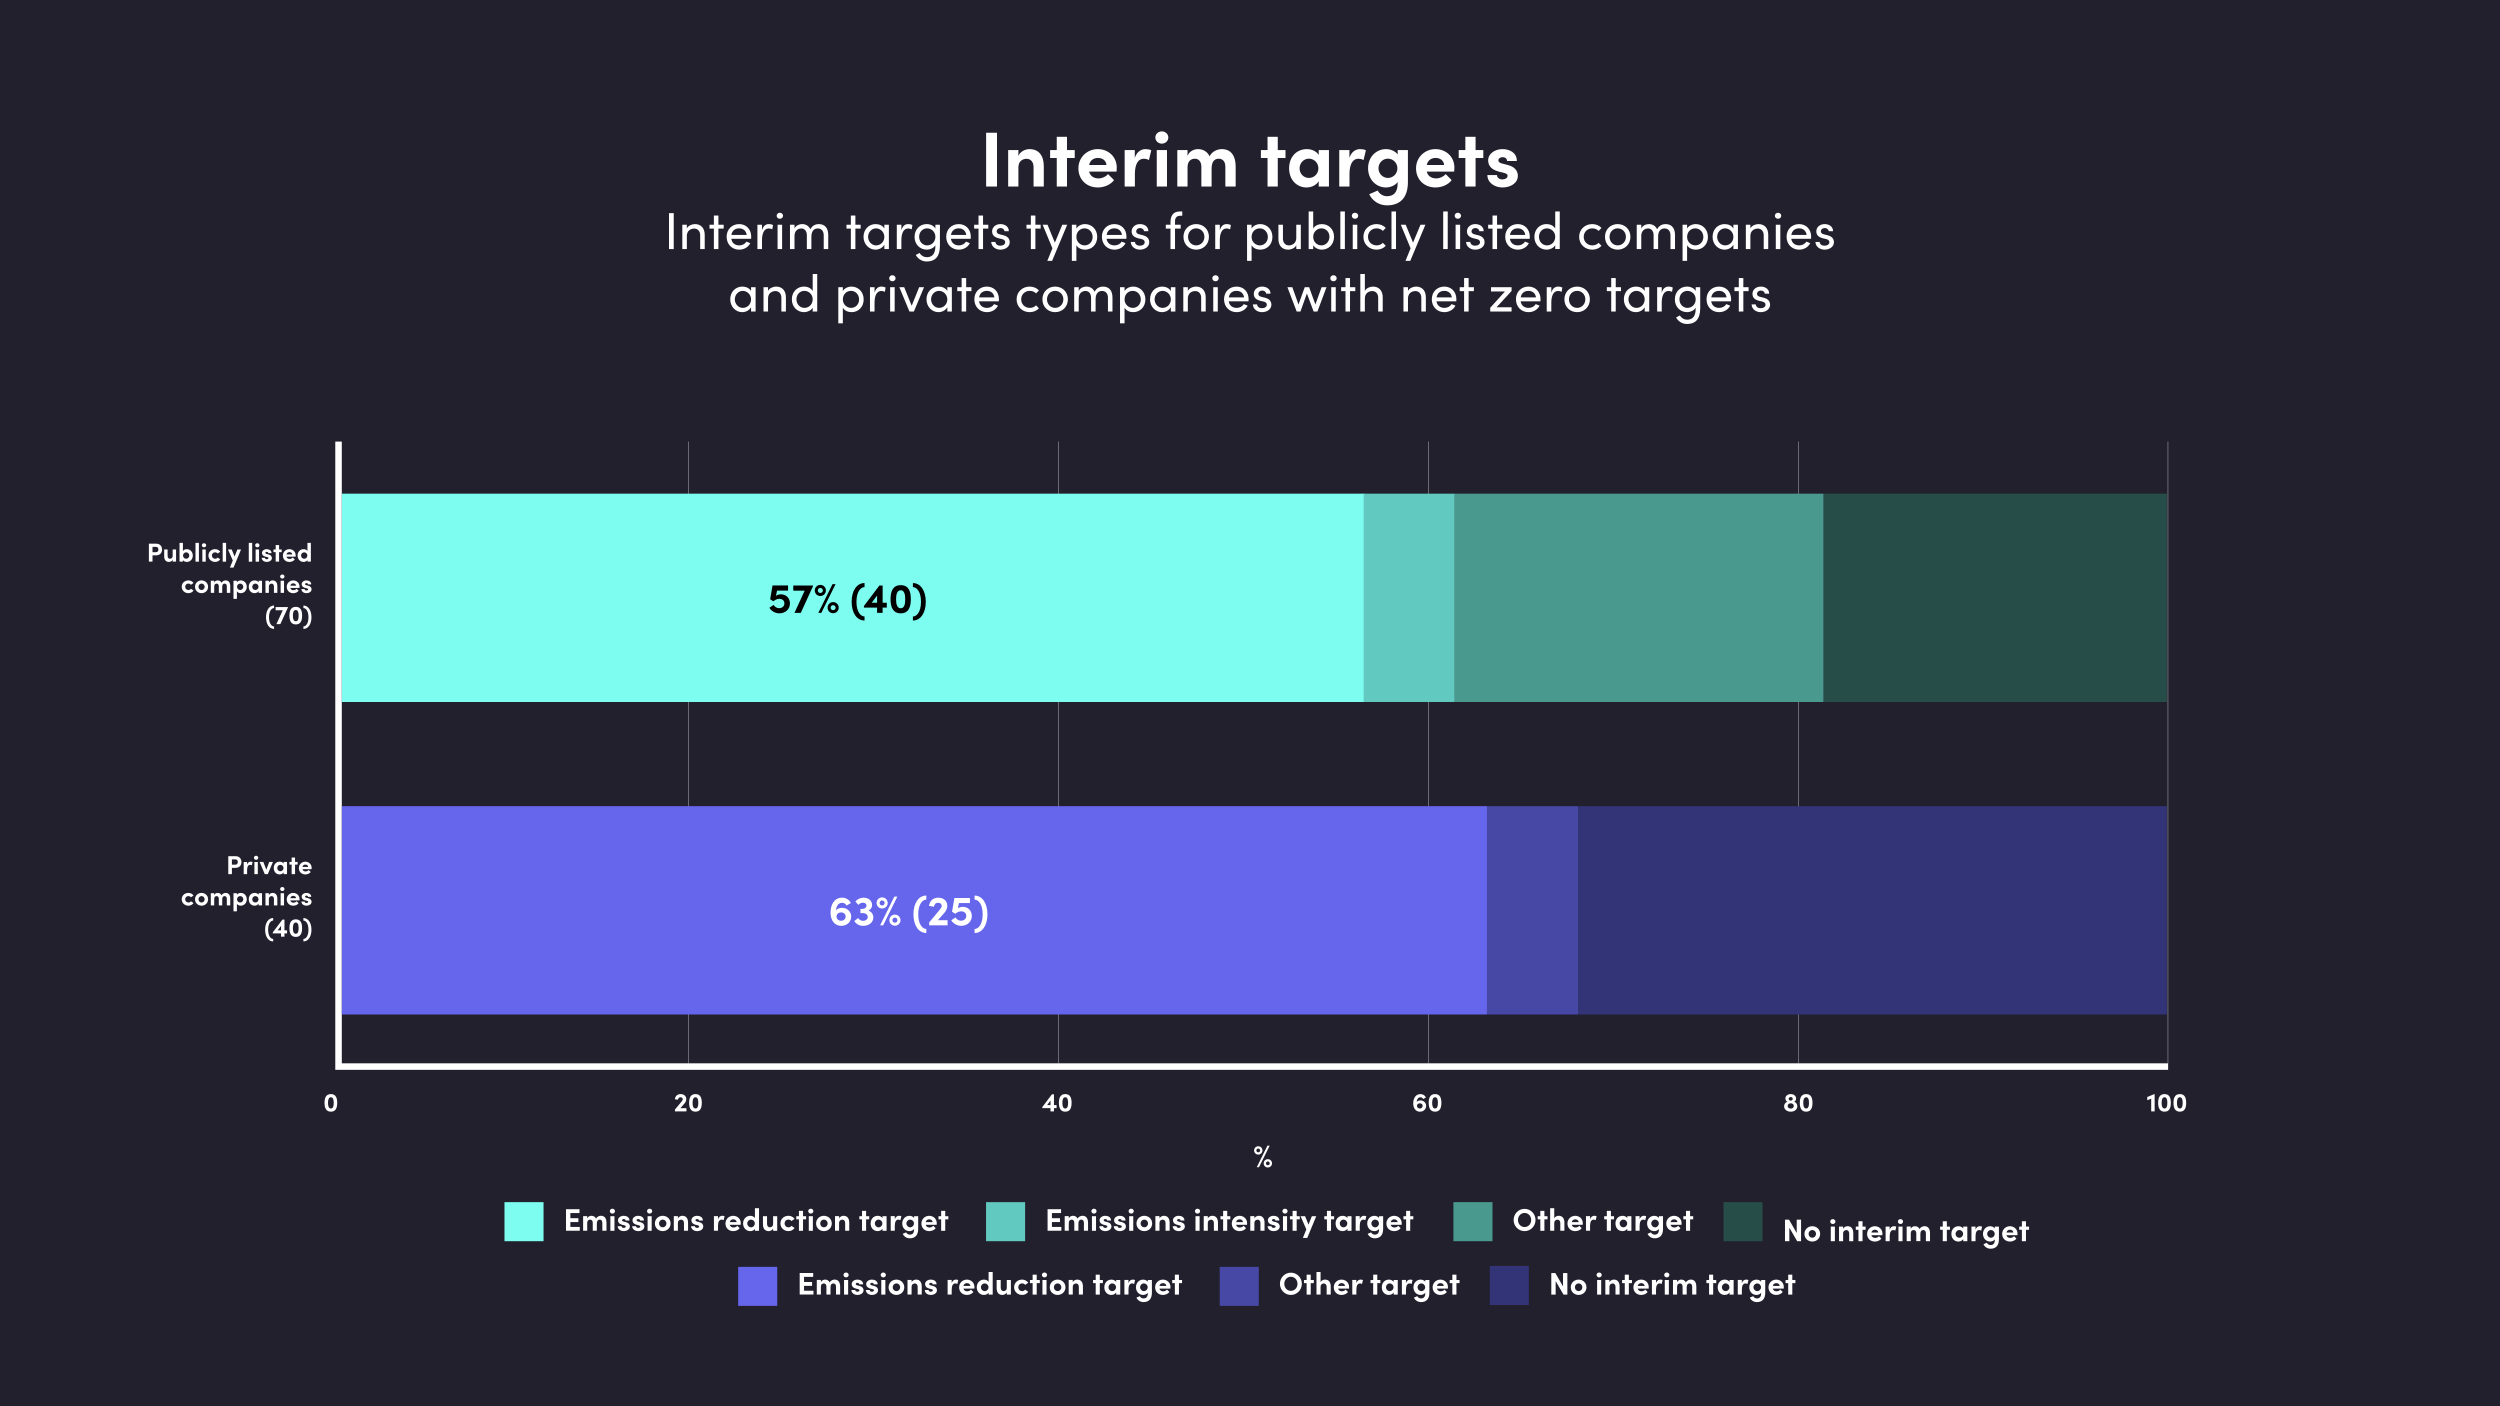 <svg xmlns="http://www.w3.org/2000/svg" id="Layer_1" data-name="Layer 1" version="1.1" viewBox="0 0 1920 1080"><rect x="0" y="0" width="1920" height="1080" fill="#333333" stroke="none"/><defs><clipPath id="clippath"><path d="M0 0h1920v1080H0z" class="cls-2"/></clipPath><clipPath id="clippath-1"><path d="M0 0h1920v1080H0z" class="cls-2"/></clipPath><clipPath id="clippath-2"><path d="M0 0h1920v1080H0z" class="cls-2"/></clipPath><clipPath id="clippath-3"><path d="M-9-8h1938v1089H-9z" class="cls-2"/></clipPath><clipPath id="clippath-4"><path d="M0 0h1920v1080H0z" class="cls-2"/></clipPath><clipPath id="clippath-5"><path d="M1940 0h1920v1080H1940z" class="cls-2"/></clipPath><clipPath id="clippath-6"><path d="M1940 0h1920v1080H1940z" class="cls-2"/></clipPath><clipPath id="clippath-7"><path d="M1940 0h1920v1080H1940z" class="cls-2"/></clipPath><style>.cls-1{fill:#61c9bf}.cls-1,.cls-10,.cls-11,.cls-2,.cls-3,.cls-4,.cls-5,.cls-6,.cls-7,.cls-8,.cls-9{stroke-width:0}.cls-12{stroke:#4747a6}.cls-12,.cls-13,.cls-14,.cls-15,.cls-16,.cls-17,.cls-18,.cls-19,.cls-2,.cls-20{fill:none}.cls-12,.cls-13,.cls-15,.cls-17,.cls-18,.cls-19,.cls-20{stroke-linejoin:round;stroke-width:30px}.cls-13{stroke:#264d47}.cls-21{clip-path:url(#clippath)}.cls-3{fill:#7dfcf0}.cls-14{stroke-width:.25px}.cls-14,.cls-16{stroke:#fff;stroke-miterlimit:10}.cls-4{fill:#6666ed}.cls-15{stroke:#61c9bf}.cls-5{fill:#264d47}.cls-6{fill:#4a998f}.cls-16{stroke-width:5px}.cls-22{clip-path:url(#clippath-1)}.cls-23{clip-path:url(#clippath-4)}.cls-24{clip-path:url(#clippath-3)}.cls-25{clip-path:url(#clippath-2)}.cls-26{clip-path:url(#clippath-7)}.cls-27{clip-path:url(#clippath-6)}.cls-28{clip-path:url(#clippath-5)}.cls-7{fill:#000}.cls-17{stroke:#4a998f}.cls-8{fill:#333378}.cls-18{stroke:#333378}.cls-9{fill:#22202d}.cls-29{opacity:.7}.cls-10{fill:#fff}.cls-19{stroke:#6666ed}.cls-11{fill:#4747a6}.cls-20{stroke:#7dfcf0}</style></defs><g class="cls-21"><g class="cls-22"><g class="cls-25"><g class="cls-29"><g class="cls-24"><path d="M0 0h1920v1080H0z" class="cls-7"/></g></g></g><g class="cls-23"><path d="M-27.33-15h1959.66c3.13 0 5.67 2.54 5.67 5.67v1148.66c0 3.13-2.54 5.67-5.67 5.67H-27.33c-3.13 0-5.67-2.54-5.67-5.67V-9.33c0-3.13 2.54-5.67 5.67-5.67Z" class="cls-9"/></g><g><path d="M757.35 143.26v-41.34h8.34v41.34h-8.34ZM801.63 127.9v15.36h-7.86v-14.94c0-4.38-2.64-6.36-5.34-6.36s-6.3 1.5-6.3 6.6v14.7h-7.86v-28.02h7.86v4.56c1.32-3.66 5.7-5.28 8.4-5.28 7.32 0 11.16 4.98 11.1 13.38ZM825.39 115.24v6.12h-5.94v21.9h-7.86v-21.9h-5.1v-6.12h5.1v-10.2h7.86v10.2h5.94ZM857.49 131.8h-21.06c.84 3.3 3.48 5.22 7.2 5.22 2.88 0 5.64-1.32 7.38-3.3l4.56 4.62c-2.64 3.54-7.5 5.64-12.42 5.64-8.64 0-14.94-6.06-14.94-14.7s6.9-14.76 14.88-14.76 14.58 5.7 14.58 14.28c0 .78-.06 1.74-.18 3Zm-7.74-5.1c-.24-3.3-2.94-5.4-6.48-5.4-3.24 0-6 1.62-6.84 5.4h13.32ZM884.19 115.42l-1.8 7.5c-1.68-.9-3.06-1.02-4.02-1.02-4.02 0-6.78 3.78-6.78 11.76v9.6h-7.86v-28.02h7.8v6c1.56-4.68 4.74-6.72 8.22-6.72 1.5 0 3.18.24 4.44.9ZM887.31 105.58c0-2.64 2.28-4.68 4.98-4.68s4.98 2.04 4.98 4.68-2.22 4.74-4.98 4.74-4.98-2.1-4.98-4.74Zm1.08 37.68v-28.02h7.86v28.02h-7.86ZM948.99 127.9v15.36h-7.92v-15.12c0-4.38-2.28-6.24-5.04-6.24-3.36-.06-5.52 2.34-5.52 7.56v13.8h-7.86v-15c0-4.44-2.28-6.36-4.92-6.36-2.82 0-5.7 1.56-5.7 6.6v14.76h-7.86v-28.02h7.86v4.5c1.14-3.48 4.92-5.22 7.92-5.22 4.14 0 7.32 1.98 9 5.52 2.04-4.08 6.42-5.52 9.36-5.52 7.02 0 10.68 4.98 10.68 13.38ZM987.27 115.24v6.12h-5.94v21.9h-7.86v-21.9h-5.1v-6.12h5.1v-10.2h7.86v10.2h5.94ZM1012.77 115.24h7.86v28.02h-7.86v-4.02c-1.86 2.88-5.46 4.74-9.24 4.74-7.74 0-13.5-6-13.5-14.7s5.64-14.76 13.68-14.76c3.6 0 7.2 1.56 9.06 4.44v-3.72Zm-.24 14.04c0-4.26-3.42-7.44-7.32-7.44s-7.14 3.36-7.14 7.44 3.06 7.38 7.2 7.38 7.26-3.36 7.26-7.38ZM1049.01 115.42l-1.8 7.5c-1.68-.9-3.06-1.02-4.02-1.02-4.02 0-6.78 3.78-6.78 11.76v9.6h-7.86v-28.02h7.8v6c1.56-4.68 4.74-6.72 8.22-6.72 1.5 0 3.18.24 4.44.9ZM1073.42 115.24h7.86v24.54c0 12.24-6.18 17.94-16.08 17.94-6 0-11.22-3.36-13.62-8.58l6.54-2.82c1.2 2.58 4.08 4.38 7.08 4.38 5.04 0 8.22-2.82 8.22-10.08v-.78c-2.04 2.76-5.88 4.14-9 4.14-7.2 0-13.74-5.76-13.74-14.76s6.54-14.7 13.74-14.7c3.18 0 6.96 1.32 9 4.08v-3.36Zm-.23 13.98c0-4.32-3.6-7.38-7.26-7.38-3.96 0-7.26 3.24-7.26 7.38s3.3 7.44 7.26 7.44 7.26-3.18 7.26-7.44ZM1116.8 131.8h-21.06c.84 3.3 3.48 5.22 7.2 5.22 2.88 0 5.64-1.32 7.38-3.3l4.56 4.62c-2.64 3.54-7.5 5.64-12.42 5.64-8.64 0-14.94-6.06-14.94-14.7s6.9-14.76 14.88-14.76 14.58 5.7 14.58 14.28c0 .78-.06 1.74-.18 3Zm-7.73-5.1c-.24-3.3-2.94-5.4-6.48-5.4-3.24 0-6 1.62-6.84 5.4h13.32ZM1139.19 115.24v6.12h-5.94v21.9h-7.86v-21.9h-5.1v-6.12h5.1v-10.2h7.86v10.2h5.94ZM1142.3 134.44h7.38c0 1.62 1.38 3.36 4.14 3.36 2.28 0 4.02-1.14 4.02-2.76 0-1.2-.96-1.8-3.06-2.34l-3.72-.9c-7.2-1.92-8.16-5.94-8.16-8.88 0-4.32 4.5-8.4 10.98-8.4 5.1 0 11.1 2.46 11.04 9.12h-7.5c0-1.92-1.56-2.94-3.42-2.94s-3.24 1.02-3.24 2.46c0 1.32 1.2 1.98 2.76 2.4l4.62 1.2c6.72 1.8 7.56 6 7.56 8.28 0 5.88-6 8.94-11.76 8.94s-11.58-3.36-11.64-9.54Z" class="cls-10"/></g><g><path d="M513.79 191.26V163.7h3.64v27.56h-3.64ZM541.22 180.46v10.8h-3.48v-10.6c0-3.12-1.92-5.12-4.52-5.12s-5.72 1.56-5.72 5.6v10.12h-3.48v-18.68h3.48v2.84c1.12-2.28 4.16-3.32 6.2-3.32 4.64 0 7.56 3.12 7.52 8.36ZM555.78 172.58v3h-4.04v15.68h-3.48v-15.68h-3.36v-3h3.36v-7.04h3.48v7.04h4.04ZM576.86 183.42h-15.2c.52 3.32 2.92 5.04 6.12 5.04 2.28 0 4.36-1.04 5.44-2.92l3 1.2c-1.6 3.24-4.96 5-8.56 5-5.32 0-9.6-3.96-9.6-9.88s4.28-9.76 9.6-9.76 9.28 3.84 9.28 9.76c0 .52-.04 1.04-.08 1.56Zm-3.4-3c-.44-3.2-2.72-5.04-5.8-5.04s-5.4 1.68-5.96 5.04h11.76ZM593.7 172.82l-.56 3.28c-1-.48-2-.64-2.72-.64-3.72 0-5.2 4.04-5.2 8.96v6.84h-3.52v-18.68h3.52v4.24c.96-3.28 2.76-4.72 5.24-4.72 1.32 0 2.68.36 3.24.72ZM596.46 165.7c0-1.32 1.12-2.32 2.44-2.32s2.48 1 2.48 2.32-1.12 2.32-2.48 2.32-2.44-1-2.44-2.32Zm.72 25.56v-18.68h3.48v18.68h-3.48ZM636.1 180.46v10.8h-3.48v-10.6c0-3.12-1.72-5.2-4.44-5.2-3.32-.04-5.04 2.28-5.04 6.44v9.36h-3.48v-10.6c0-3.16-1.72-5.2-4.2-5.2-2.64 0-5.28 1.72-5.28 5.68v10.12h-3.48v-18.68h3.48v2.88c.92-2.04 3.36-3.36 6-3.36s5.08 1.44 6.16 4c1.72-3.36 4.64-4 6.52-4 4.68 0 7.24 3.12 7.24 8.36ZM660.98 172.58v3h-4.04v15.68h-3.48v-15.68h-3.36v-3h3.36v-7.04h3.48v7.04h4.04ZM679.18 172.58h3.48v18.68h-3.48v-3.32c-1.24 2.24-3.84 3.8-6.84 3.8-4.88 0-9.16-4.12-9.16-9.84s4.04-9.8 9.32-9.8c2.8 0 5.44 1.2 6.68 3.4v-2.92Zm0 9.32c0-3.84-3.24-6.52-6.36-6.52-3.4 0-6.12 3-6.12 6.52s2.72 6.56 6.16 6.56 6.32-2.76 6.32-6.56ZM700.74 172.82l-.56 3.28c-1-.48-2-.64-2.72-.64-3.72 0-5.2 4.04-5.2 8.96v6.84h-3.52v-18.68h3.52v4.24c.96-3.28 2.76-4.72 5.24-4.72 1.32 0 2.68.36 3.24.72ZM718.38 172.58h3.48v16.08c0 8.84-4 12.16-10.16 12.16-3.4 0-6.56-1.72-8.4-5l2.96-1.56c1.16 2.12 3.36 3.28 5.44 3.28 4.12 0 6.68-2.32 6.68-8.64v-.56c-1.24 2.12-3.96 3.4-6.64 3.4-5.12 0-9.36-3.96-9.36-9.84s4.2-9.8 9.32-9.8c2.8 0 5.44 1.24 6.68 3.4v-2.92Zm0 9.28c0-4.04-3.28-6.48-6.36-6.48-3.4 0-6.12 2.72-6.12 6.48s2.72 6.6 6.12 6.6 6.36-2.6 6.36-6.6ZM745.5 183.42h-15.2c.52 3.32 2.92 5.04 6.12 5.04 2.28 0 4.36-1.04 5.44-2.92l3 1.2c-1.6 3.24-4.96 5-8.56 5-5.32 0-9.6-3.96-9.6-9.88s4.28-9.76 9.6-9.76 9.28 3.84 9.28 9.76c0 .52-.04 1.04-.08 1.56Zm-3.4-3c-.44-3.2-2.72-5.04-5.8-5.04s-5.4 1.68-5.96 5.04h11.76ZM759.02 172.58v3h-4.04v15.68h-3.48v-15.68h-3.36v-3h3.36v-7.04h3.48v7.04h4.04ZM761.26 185.78h3.24c.04 1.6 1.44 2.92 3.72 2.92s3.76-1.16 3.76-2.68c0-1.4-1.08-2.12-2.56-2.44l-2.56-.6c-3.12-.84-4.92-2.36-4.92-5.36s2.64-5.52 6.4-5.52c3.16 0 6.44 1.68 6.44 5.44h-3.36c-.04-1.44-1.52-2.4-3-2.4-1.8 0-3 1.16-3 2.6 0 1.28 1.2 1.96 2.4 2.24l2.76.68c3.88.96 4.88 3.28 4.88 5.4 0 3.48-3.36 5.68-7.24 5.68-3.36 0-6.8-2.12-6.96-5.96ZM799.22 172.58v3h-4.04v15.68h-3.48v-15.68h-3.36v-3h3.36v-7.04h3.48v7.04h4.04ZM815.86 172.58h3.76l-11.6 27.76h-3.68l3.92-9.64-7.52-18.12h3.76l5.64 13.76 5.72-13.76ZM842.66 181.94c0 5.92-4.2 9.8-9.32 9.8-2.8 0-5.44-1.2-6.68-3.4v12h-3.48v-27.76h3.48v2.92c1.24-2.12 3.96-3.4 6.64-3.4 5.12 0 9.36 3.96 9.36 9.84Zm-3.52.04c0-3.72-2.72-6.6-6.16-6.6s-6.32 2.6-6.32 6.6 3.28 6.48 6.32 6.48c3.44 0 6.16-2.72 6.16-6.48ZM865.06 183.42h-15.2c.52 3.32 2.92 5.04 6.12 5.04 2.28 0 4.36-1.04 5.44-2.92l3 1.2c-1.6 3.24-4.96 5-8.56 5-5.32 0-9.6-3.96-9.6-9.88s4.28-9.76 9.6-9.76 9.28 3.84 9.28 9.76c0 .52-.04 1.04-.08 1.56Zm-3.4-3c-.44-3.2-2.72-5.04-5.8-5.04s-5.4 1.68-5.96 5.04h11.76ZM868.42 185.78h3.24c.04 1.6 1.44 2.92 3.72 2.92s3.76-1.16 3.76-2.68c0-1.4-1.08-2.12-2.56-2.44l-2.56-.6c-3.12-.84-4.92-2.36-4.92-5.36s2.64-5.52 6.4-5.52c3.16 0 6.44 1.68 6.44 5.44h-3.36c-.04-1.44-1.52-2.4-3-2.4-1.8 0-3 1.16-3 2.6 0 1.28 1.2 1.96 2.4 2.24l2.76.68c3.88.96 4.88 3.28 4.88 5.4 0 3.48-3.36 5.68-7.24 5.68-3.36 0-6.8-2.12-6.96-5.96ZM906.58 165.7c-3.32 0-4.2 2.04-4.16 4.48v2.4h4.36v3h-4.36v15.68h-3.48v-15.68h-3.6v-3h3.6v-1.92c0-4.88 2.04-8.24 7.04-8.24h2v3.28h-1.4ZM908.9 181.9c0-5.92 4.44-9.8 9.76-9.8s9.8 3.88 9.8 9.8-4.48 9.84-9.8 9.84-9.76-3.92-9.76-9.84Zm16.08 0c0-3.84-2.88-6.52-6.32-6.52s-6.24 2.68-6.24 6.52 2.84 6.56 6.24 6.56 6.32-2.68 6.32-6.56ZM945.3 172.82l-.56 3.28c-1-.48-2-.64-2.72-.64-3.72 0-5.2 4.04-5.2 8.96v6.84h-3.52v-18.68h3.52v4.24c.96-3.28 2.76-4.72 5.24-4.72 1.32 0 2.68.36 3.24.72Z" class="cls-10"/></g><g><path d="M977.22 181.94c0 5.92-4.2 9.8-9.32 9.8-2.8 0-5.44-1.2-6.68-3.4v12h-3.48v-27.76h3.48v2.92c1.24-2.12 3.96-3.4 6.64-3.4 5.12 0 9.36 3.96 9.36 9.84Zm-3.52.04c0-3.72-2.72-6.6-6.16-6.6s-6.32 2.6-6.32 6.6 3.28 6.48 6.32 6.48c3.44 0 6.16-2.72 6.16-6.48ZM995.54 172.58h3.48v18.68h-3.48v-2.92c-1.12 2.36-4.12 3.4-6.2 3.4-4.68 0-7.56-3.12-7.52-8.36v-10.8h3.48v10.72c0 3.16 1.88 5.16 4.48 5.16s5.72-1.56 5.76-5.6v-10.28ZM1024.54 181.9c0 5.88-4.24 9.84-9.36 9.84-2.68 0-5.4-1.28-6.64-3.4v2.92h-3.48v-28.83h3.48v13.08c1.24-2.2 3.88-3.4 6.68-3.4 5.12 0 9.32 3.88 9.32 9.8Zm-3.52-.04c0-3.76-2.72-6.48-6.16-6.48-3.04 0-6.32 2.44-6.32 6.48s3 6.6 6.32 6.6 6.16-2.88 6.16-6.6ZM1029.38 191.26v-28.83h3.48v28.83h-3.48ZM1038.18 165.7c0-1.32 1.12-2.32 2.44-2.32s2.48 1 2.48 2.32-1.12 2.32-2.48 2.32-2.44-1-2.44-2.32Zm.72 25.56v-18.68h3.48v18.68h-3.48ZM1047.1 181.9c0-5.92 4.68-9.8 10.04-9.8 2.92 0 5.48 1.16 7.12 2.96l-2.2 2.28c-1.16-1.2-2.84-1.96-4.8-1.96-3.68 0-6.64 2.68-6.64 6.52s2.96 6.56 6.64 6.56c1.96 0 3.64-.76 4.8-1.96l2.2 2.28c-1.64 1.84-4.2 2.96-7.12 2.96-5.36 0-10.04-3.92-10.04-9.84ZM1068.66 191.26v-28.83h3.48v28.83h-3.48ZM1090.94 172.58h3.76l-11.6 27.76h-3.68l3.92-9.64-7.52-18.12h3.76l5.64 13.76 5.72-13.76ZM1108.38 191.26v-28.83h3.48v28.83h-3.48ZM1117.18 165.7c0-1.32 1.12-2.32 2.44-2.32s2.48 1 2.48 2.32-1.12 2.32-2.48 2.32-2.44-1-2.44-2.32Zm.72 25.56v-18.68h3.48v18.68h-3.48ZM1125.94 185.78h3.24c.04 1.6 1.44 2.92 3.72 2.92s3.76-1.16 3.76-2.68c0-1.4-1.08-2.12-2.56-2.44l-2.56-.6c-3.12-.84-4.92-2.36-4.92-5.36s2.64-5.52 6.4-5.52c3.16 0 6.44 1.68 6.44 5.44h-3.36c-.04-1.44-1.52-2.4-3-2.4-1.8 0-3 1.16-3 2.6 0 1.28 1.2 1.96 2.4 2.24l2.76.68c3.88.96 4.88 3.28 4.88 5.4 0 3.48-3.36 5.68-7.24 5.68-3.36 0-6.8-2.12-6.96-5.96ZM1153.78 172.58v3h-4.04v15.68h-3.48v-15.68h-3.36v-3h3.36v-7.04h3.48v7.04h4.04ZM1174.81 183.42h-15.2c.52 3.32 2.92 5.04 6.12 5.04 2.28 0 4.36-1.04 5.44-2.92l3 1.2c-1.6 3.24-4.96 5-8.56 5-5.32 0-9.6-3.96-9.6-9.88s4.28-9.76 9.6-9.76 9.28 3.84 9.28 9.76c0 .52-.04 1.04-.08 1.56Zm-3.39-3c-.44-3.2-2.72-5.04-5.8-5.04s-5.4 1.68-5.96 5.04h11.76ZM1194.41 162.42h3.48v28.83h-3.48v-2.92c-1.24 2.12-3.96 3.4-6.64 3.4-5.12 0-9.36-3.96-9.36-9.84s4.2-9.8 9.32-9.8c2.8 0 5.44 1.2 6.68 3.4v-13.08Zm0 19.44c0-4.04-3.28-6.48-6.36-6.48-3.4 0-6.12 2.72-6.12 6.48s2.72 6.6 6.12 6.6 6.36-2.6 6.36-6.6ZM1212.78 181.9c0-5.92 4.68-9.8 10.04-9.8 2.92 0 5.48 1.16 7.12 2.96l-2.2 2.28c-1.16-1.2-2.84-1.96-4.8-1.96-3.68 0-6.64 2.68-6.64 6.52s2.96 6.56 6.64 6.56c1.96 0 3.64-.76 4.8-1.96l2.2 2.28c-1.64 1.84-4.2 2.96-7.12 2.96-5.36 0-10.04-3.92-10.04-9.84ZM1232.62 181.9c0-5.92 4.44-9.8 9.76-9.8s9.8 3.88 9.8 9.8-4.48 9.84-9.8 9.84-9.76-3.92-9.76-9.84Zm16.07 0c0-3.84-2.88-6.52-6.32-6.52s-6.24 2.68-6.24 6.52 2.84 6.56 6.24 6.56 6.32-2.68 6.32-6.56ZM1286.41 180.46v10.8h-3.48v-10.6c0-3.12-1.72-5.2-4.44-5.2-3.32-.04-5.04 2.28-5.04 6.44v9.36h-3.48v-10.6c0-3.16-1.72-5.2-4.2-5.2-2.64 0-5.28 1.72-5.28 5.68v10.12h-3.48v-18.68h3.48v2.88c.92-2.04 3.36-3.36 6-3.36s5.08 1.44 6.16 4c1.72-3.36 4.64-4 6.52-4 4.68 0 7.24 3.12 7.24 8.36ZM1311.69 181.94c0 5.92-4.2 9.8-9.32 9.8-2.8 0-5.44-1.2-6.68-3.4v12h-3.48v-27.76h3.48v2.92c1.24-2.12 3.96-3.4 6.64-3.4 5.12 0 9.36 3.96 9.36 9.84Zm-3.52.04c0-3.72-2.72-6.6-6.16-6.6s-6.32 2.6-6.32 6.6 3.28 6.48 6.32 6.48c3.44 0 6.16-2.72 6.16-6.48ZM1331.25 172.58h3.48v18.68h-3.48v-3.32c-1.24 2.24-3.84 3.8-6.84 3.8-4.88 0-9.16-4.12-9.16-9.84s4.04-9.8 9.32-9.8c2.8 0 5.44 1.2 6.68 3.4v-2.92Zm0 9.32c0-3.84-3.24-6.52-6.36-6.52-3.4 0-6.12 3-6.12 6.52s2.72 6.56 6.16 6.56 6.32-2.76 6.32-6.56ZM1358.01 180.46v10.8h-3.48v-10.6c0-3.12-1.92-5.12-4.52-5.12s-5.72 1.56-5.72 5.6v10.12h-3.48v-18.68h3.48v2.84c1.12-2.28 4.16-3.32 6.2-3.32 4.64 0 7.56 3.12 7.52 8.36ZM1363.09 165.7c0-1.32 1.12-2.32 2.44-2.32s2.48 1 2.48 2.32-1.12 2.32-2.48 2.32-2.44-1-2.44-2.32Zm.72 25.56v-18.68h3.48v18.68h-3.48ZM1390.89 183.42h-15.2c.52 3.32 2.92 5.04 6.12 5.04 2.28 0 4.36-1.04 5.44-2.92l3 1.2c-1.6 3.24-4.96 5-8.56 5-5.32 0-9.6-3.96-9.6-9.88s4.28-9.76 9.6-9.76 9.28 3.84 9.28 9.76c0 .52-.04 1.04-.08 1.56Zm-3.4-3c-.44-3.2-2.72-5.04-5.8-5.04s-5.4 1.68-5.96 5.04h11.76ZM1394.25 185.78h3.24c.04 1.6 1.44 2.92 3.72 2.92s3.76-1.16 3.76-2.68c0-1.4-1.08-2.12-2.56-2.44l-2.56-.6c-3.12-.84-4.92-2.36-4.92-5.36s2.64-5.52 6.4-5.52c3.16 0 6.44 1.68 6.44 5.44h-3.36c-.04-1.44-1.52-2.4-3-2.4-1.8 0-3 1.16-3 2.6 0 1.28 1.2 1.96 2.4 2.24l2.76.68c3.88.96 4.88 3.28 4.88 5.4 0 3.48-3.36 5.68-7.24 5.68-3.36 0-6.8-2.12-6.96-5.96Z" class="cls-10"/></g><g><path d="M576.82 220.58h3.48v18.68h-3.48v-3.32c-1.24 2.24-3.84 3.8-6.84 3.8-4.88 0-9.16-4.12-9.16-9.84s4.04-9.8 9.32-9.8c2.8 0 5.44 1.2 6.68 3.4v-2.92Zm0 9.32c0-3.84-3.24-6.52-6.36-6.52-3.4 0-6.12 3-6.12 6.52s2.72 6.56 6.16 6.56 6.32-2.76 6.32-6.56ZM603.58 228.46v10.8h-3.48v-10.6c0-3.12-1.92-5.12-4.52-5.12s-5.72 1.56-5.72 5.6v10.12h-3.48v-18.68h3.48v2.84c1.12-2.28 4.16-3.32 6.2-3.32 4.64 0 7.56 3.12 7.52 8.36ZM624.14 210.42h3.48v28.83h-3.48v-2.92c-1.24 2.12-3.96 3.4-6.64 3.4-5.12 0-9.36-3.96-9.36-9.84s4.2-9.8 9.32-9.8c2.8 0 5.44 1.2 6.68 3.4v-13.08Zm0 19.44c0-4.04-3.28-6.48-6.36-6.48-3.4 0-6.12 2.72-6.12 6.48s2.72 6.6 6.12 6.6 6.36-2.6 6.36-6.6ZM663.3 229.94c0 5.92-4.2 9.8-9.32 9.8-2.8 0-5.44-1.2-6.68-3.4v12h-3.48v-27.76h3.48v2.92c1.24-2.12 3.96-3.4 6.64-3.4 5.12 0 9.36 3.96 9.36 9.84Zm-3.52.04c0-3.72-2.72-6.6-6.16-6.6s-6.32 2.6-6.32 6.6 3.28 6.48 6.32 6.48c3.44 0 6.16-2.72 6.16-6.48ZM680.14 220.82l-.56 3.28c-1-.48-2-.64-2.72-.64-3.72 0-5.2 4.04-5.2 8.96v6.84h-3.52v-18.68h3.52v4.24c.96-3.28 2.76-4.72 5.24-4.72 1.32 0 2.68.36 3.24.72ZM682.9 213.7c0-1.32 1.12-2.32 2.44-2.32s2.48 1 2.48 2.32-1.12 2.32-2.48 2.32-2.44-1-2.44-2.32Zm.72 25.56v-18.68h3.48v18.68h-3.48ZM705.9 220.58h3.76l-7.8 18.68h-3.4l-7.76-18.68h3.72l5.76 14.24 5.72-14.24ZM727.54 220.58h3.48v18.68h-3.48v-3.32c-1.24 2.24-3.84 3.8-6.84 3.8-4.88 0-9.16-4.12-9.16-9.84s4.04-9.8 9.32-9.8c2.8 0 5.44 1.2 6.68 3.4v-2.92Zm0 9.32c0-3.84-3.24-6.52-6.36-6.52-3.4 0-6.12 3-6.12 6.52s2.72 6.56 6.16 6.56 6.32-2.76 6.32-6.56ZM746.06 220.58v3h-4.04v15.68h-3.48v-15.68h-3.36v-3h3.36v-7.04h3.48v7.04h4.04ZM767.1 231.42h-15.2c.52 3.32 2.92 5.04 6.12 5.04 2.28 0 4.36-1.04 5.44-2.92l3 1.2c-1.6 3.24-4.96 5-8.56 5-5.32 0-9.6-3.96-9.6-9.88s4.28-9.76 9.6-9.76 9.28 3.84 9.28 9.76c0 .52-.04 1.04-.08 1.56Zm-3.4-3c-.44-3.2-2.72-5.04-5.8-5.04s-5.4 1.68-5.96 5.04h11.76ZM780.74 229.9c0-5.92 4.68-9.8 10.04-9.8 2.92 0 5.48 1.16 7.12 2.96l-2.2 2.28c-1.16-1.2-2.84-1.96-4.8-1.96-3.68 0-6.64 2.68-6.64 6.52s2.96 6.56 6.64 6.56c1.96 0 3.64-.76 4.8-1.96l2.2 2.28c-1.64 1.84-4.2 2.96-7.12 2.96-5.36 0-10.04-3.92-10.04-9.84ZM800.58 229.9c0-5.92 4.44-9.8 9.76-9.8s9.8 3.88 9.8 9.8-4.48 9.84-9.8 9.84-9.76-3.92-9.76-9.84Zm16.08 0c0-3.84-2.88-6.52-6.32-6.52s-6.24 2.68-6.24 6.52 2.84 6.56 6.24 6.56 6.32-2.68 6.32-6.56ZM854.38 228.46v10.8h-3.48v-10.6c0-3.12-1.72-5.2-4.44-5.2-3.32-.04-5.04 2.28-5.04 6.44v9.36h-3.48v-10.6c0-3.16-1.72-5.2-4.2-5.2-2.64 0-5.28 1.72-5.28 5.68v10.12h-3.48v-18.68h3.48v2.88c.92-2.04 3.36-3.36 6-3.36s5.08 1.44 6.16 4c1.72-3.36 4.64-4 6.52-4 4.68 0 7.24 3.12 7.24 8.36ZM879.66 229.94c0 5.92-4.2 9.8-9.32 9.8-2.8 0-5.44-1.2-6.68-3.4v12h-3.48v-27.76h3.48v2.92c1.24-2.12 3.96-3.4 6.64-3.4 5.12 0 9.36 3.96 9.36 9.84Zm-3.52.04c0-3.72-2.72-6.6-6.16-6.6s-6.32 2.6-6.32 6.6 3.28 6.48 6.32 6.48c3.44 0 6.16-2.72 6.16-6.48ZM899.22 220.58h3.48v18.68h-3.48v-3.32c-1.24 2.24-3.84 3.8-6.84 3.8-4.88 0-9.16-4.12-9.16-9.84s4.04-9.8 9.32-9.8c2.8 0 5.44 1.2 6.68 3.4v-2.92Zm0 9.32c0-3.84-3.24-6.52-6.36-6.52-3.4 0-6.12 3-6.12 6.52s2.72 6.56 6.16 6.56 6.32-2.76 6.32-6.56ZM925.98 228.46v10.8h-3.48v-10.6c0-3.12-1.92-5.12-4.52-5.12s-5.72 1.56-5.72 5.6v10.12h-3.48v-18.68h3.48v2.84c1.12-2.28 4.16-3.32 6.2-3.32 4.64 0 7.56 3.12 7.52 8.36ZM931.06 213.7c0-1.32 1.12-2.32 2.44-2.32s2.48 1 2.48 2.32-1.12 2.32-2.48 2.32-2.44-1-2.44-2.32Zm.72 25.56v-18.68h3.48v18.68h-3.48ZM958.86 231.42h-15.2c.52 3.32 2.92 5.04 6.12 5.04 2.28 0 4.36-1.04 5.44-2.92l3 1.2c-1.6 3.24-4.96 5-8.56 5-5.32 0-9.6-3.96-9.6-9.88s4.28-9.76 9.6-9.76 9.28 3.84 9.28 9.76c0 .52-.04 1.04-.08 1.56Zm-3.4-3c-.44-3.2-2.72-5.04-5.8-5.04s-5.4 1.68-5.96 5.04h11.76ZM962.22 233.78h3.24c.04 1.6 1.44 2.92 3.72 2.92s3.76-1.16 3.76-2.68c0-1.4-1.08-2.12-2.56-2.44l-2.56-.6c-3.12-.84-4.92-2.36-4.92-5.36s2.64-5.52 6.4-5.52c3.16 0 6.44 1.68 6.44 5.44h-3.36c-.04-1.44-1.52-2.4-3-2.4-1.8 0-3 1.16-3 2.6 0 1.28 1.2 1.96 2.4 2.24l2.76.68c3.88.96 4.88 3.28 4.88 5.4 0 3.48-3.36 5.68-7.24 5.68-3.36 0-6.8-2.12-6.96-5.96ZM1014.98 220.58h3.76l-6.96 18.68h-2.92l-5.16-13.88-4.96 13.88h-2.88l-7.12-18.68h3.76l4.76 13.28 4.76-13.28h3.4l4.8 13.28 4.76-13.28ZM1021.66 213.7c0-1.32 1.12-2.32 2.44-2.32s2.48 1 2.48 2.32-1.12 2.32-2.48 2.32-2.44-1-2.44-2.32Zm.72 25.56v-18.68h3.48v18.68h-3.48ZM1040.86 220.58v3h-4.04v15.68h-3.48v-15.68h-3.36v-3h3.36v-7.04h3.48v7.04h4.04ZM1061.93 228.46v10.8h-3.48v-10.6c0-3.12-1.92-5.12-4.52-5.12s-5.72 1.56-5.72 5.6v10.12h-3.48v-28.83h3.48v13c1.12-2.28 4.16-3.32 6.2-3.32 4.64 0 7.56 3.12 7.52 8.36ZM1095.05 228.46v10.8h-3.48v-10.6c0-3.12-1.92-5.12-4.52-5.12s-5.72 1.56-5.72 5.6v10.12h-3.48v-18.68h3.48v2.84c1.12-2.28 4.16-3.32 6.2-3.32 4.64 0 7.56 3.12 7.52 8.36ZM1118.42 231.42h-15.2c.52 3.32 2.92 5.04 6.12 5.04 2.28 0 4.36-1.04 5.44-2.92l3 1.2c-1.6 3.24-4.96 5-8.56 5-5.32 0-9.6-3.96-9.6-9.88s4.28-9.76 9.6-9.76 9.28 3.84 9.28 9.76c0 .52-.04 1.04-.08 1.56Zm-3.4-3c-.44-3.2-2.72-5.04-5.8-5.04s-5.4 1.68-5.96 5.04h11.76ZM1131.94 220.58v3h-4.04v15.68h-3.48v-15.68h-3.36v-3h3.36v-7.04h3.48v7.04h4.04ZM1160.89 220.58v2.88l-11.52 12.52h11.52v3.28h-16.4v-2.88l11.32-12.52h-10.72v-3.28h15.8ZM1183.05 231.42h-15.2c.52 3.32 2.92 5.04 6.12 5.04 2.28 0 4.36-1.04 5.44-2.92l3 1.2c-1.6 3.24-4.96 5-8.56 5-5.32 0-9.6-3.96-9.6-9.88s4.28-9.76 9.6-9.76 9.28 3.84 9.28 9.76c0 .52-.04 1.04-.08 1.56Zm-3.4-3c-.44-3.2-2.72-5.04-5.8-5.04s-5.4 1.68-5.96 5.04h11.76ZM1199.89 220.82l-.56 3.28c-1-.48-2-.64-2.72-.64-3.72 0-5.2 4.04-5.2 8.96v6.84h-3.52v-18.68h3.52v4.24c.96-3.28 2.76-4.72 5.24-4.72 1.32 0 2.68.36 3.24.72ZM1201.46 229.9c0-5.92 4.44-9.8 9.76-9.8s9.8 3.88 9.8 9.8-4.48 9.84-9.8 9.84-9.76-3.92-9.76-9.84Zm16.07 0c0-3.84-2.88-6.52-6.32-6.52s-6.24 2.68-6.24 6.52 2.84 6.56 6.24 6.56 6.32-2.68 6.32-6.56ZM1244.93 220.58v3h-4.04v15.68h-3.48v-15.68h-3.36v-3h3.36v-7.04h3.48v7.04h4.04ZM1263.13 220.58h3.48v18.68h-3.48v-3.32c-1.24 2.24-3.84 3.8-6.84 3.8-4.88 0-9.16-4.12-9.16-9.84s4.04-9.8 9.32-9.8c2.8 0 5.44 1.2 6.68 3.4v-2.92Zm0 9.32c0-3.84-3.24-6.52-6.36-6.52-3.4 0-6.12 3-6.12 6.52s2.72 6.56 6.16 6.56 6.32-2.76 6.32-6.56ZM1284.69 220.82l-.56 3.28c-1-.48-2-.64-2.72-.64-3.72 0-5.2 4.04-5.2 8.96v6.84h-3.52v-18.68h3.52v4.24c.96-3.28 2.76-4.72 5.24-4.72 1.32 0 2.68.36 3.24.72ZM1302.29 220.58h3.48v16.08c0 8.84-4 12.16-10.16 12.16-3.4 0-6.56-1.72-8.4-5l2.96-1.56c1.16 2.12 3.36 3.28 5.44 3.28 4.12 0 6.68-2.32 6.68-8.64v-.56c-1.24 2.12-3.96 3.4-6.64 3.4-5.12 0-9.36-3.96-9.36-9.84s4.2-9.8 9.32-9.8c2.8 0 5.44 1.24 6.68 3.4v-2.92Zm0 9.28c0-4.04-3.28-6.48-6.36-6.48-3.4 0-6.12 2.72-6.12 6.48s2.72 6.6 6.12 6.6 6.36-2.6 6.36-6.6ZM1329.41 231.42h-15.2c.52 3.32 2.92 5.04 6.12 5.04 2.28 0 4.36-1.04 5.44-2.92l3 1.2c-1.6 3.24-4.96 5-8.56 5-5.32 0-9.6-3.96-9.6-9.88s4.28-9.76 9.6-9.76 9.28 3.84 9.28 9.76c0 .52-.04 1.04-.08 1.56Zm-3.4-3c-.44-3.2-2.72-5.04-5.8-5.04s-5.4 1.68-5.96 5.04h11.76ZM1342.93 220.58v3h-4.04v15.68h-3.48v-15.68h-3.36v-3h3.36v-7.04h3.48v7.04h4.04ZM1345.21 233.78h3.24c.04 1.6 1.44 2.92 3.72 2.92s3.76-1.16 3.76-2.68c0-1.4-1.08-2.12-2.56-2.44l-2.56-.6c-3.12-.84-4.92-2.36-4.92-5.36s2.64-5.52 6.4-5.52c3.16 0 6.44 1.68 6.44 5.44h-3.36c-.04-1.44-1.52-2.4-3-2.4-1.8 0-3 1.16-3 2.6 0 1.28 1.2 1.96 2.4 2.24l2.76.68c3.88.96 4.88 3.28 4.88 5.4 0 3.48-3.36 5.68-7.24 5.68-3.36 0-6.8-2.12-6.96-5.96Z" class="cls-10"/></g><path d="M257.5 819.13H529M529 819.13h15M544 819.13h269M813 819.13h15M828 819.13h269M1097 819.13h15M1112 819.13h269M1381 819.13h15M1396 819.13h269.12M260 579.13v-240M260 816.63v-237.5" class="cls-16"/><path d="M1665 579.13v-240M1665 816.63v-237.5M529 579.13v-240M529 816.63v-237.5M813 579.13v-240M813 816.63v-237.5M1097 579.13v-240M1097 816.63v-237.5M1381 579.13v-240M1381 816.63v-237.5" class="cls-14"/><g><path d="M119.96 417.55c3.12 0 4.5 2.24 4.5 4.5s-1.38 4.46-4.5 4.46h-2.84v4.82h-2.78v-13.78h5.62Zm-.14 6.52c1.34 0 1.84-1.04 1.84-2.02s-.5-2.04-1.8-2.04h-2.74v4.06h2.7ZM132.6 421.99h2.62v9.34h-2.62v-1.52c-.4 1.22-1.88 1.76-2.8 1.76-2.44 0-3.72-1.64-3.7-4.44v-5.14h2.62v5c0 1.46.88 2.14 1.78 2.14s2.1-.52 2.1-2.2v-4.94ZM148.07 426.65c0 3-2.18 4.92-4.58 4.92-1.06 0-2.34-.44-3-1.4v1.16h-2.62v-14.42h2.62v6.2c.66-.94 1.94-1.36 3-1.36 2.4 0 4.58 1.9 4.58 4.9Zm-2.69 0c0-1.38-1.08-2.46-2.4-2.46-1.22 0-2.42 1.02-2.42 2.46s1.14 2.48 2.42 2.48 2.4-1.12 2.4-2.48ZM150.14 431.34v-14.42h2.62v14.42h-2.62ZM155.04 418.77c0-.88.76-1.56 1.66-1.56s1.66.68 1.66 1.56-.74 1.58-1.66 1.58-1.66-.7-1.66-1.58Zm.36 12.57V422h2.62v9.34h-2.62ZM160.08 426.63c0-2.96 2.4-4.88 5.12-4.88 1.7 0 3.06.78 3.94 2l-1.98 1.38c-.42-.58-1.2-.94-1.94-.94-1.48 0-2.48 1.08-2.48 2.44s1 2.5 2.48 2.5c.74 0 1.52-.36 1.94-.94l1.98 1.38c-.88 1.22-2.24 2-3.94 2-2.72 0-5.12-1.98-5.12-4.94ZM171.02 431.34v-14.42h2.62v14.42h-2.62ZM182.3 421.99h2.82l-5.76 13.92h-2.8l2.22-5.46-3.7-8.46h2.88l2.2 5.4 2.14-5.4ZM191.06 431.34v-14.42h2.62v14.42h-2.62ZM195.96 418.77c0-.88.76-1.56 1.66-1.56s1.66.68 1.66 1.56-.74 1.58-1.66 1.58-1.66-.7-1.66-1.58Zm.36 12.57V422h2.62v9.34h-2.62ZM201 428.4h2.46c0 .54.46 1.12 1.38 1.12.76 0 1.34-.38 1.34-.92 0-.4-.32-.6-1.02-.78l-1.24-.3c-2.4-.64-2.72-1.98-2.72-2.96 0-1.44 1.5-2.8 3.66-2.8 1.7 0 3.7.82 3.68 3.04h-2.5c0-.64-.52-.98-1.14-.98s-1.08.34-1.08.82c0 .44.4.66.92.8l1.54.4c2.24.6 2.52 2 2.52 2.76 0 1.96-2 2.98-3.92 2.98s-3.86-1.12-3.88-3.18ZM216.32 421.99v2.04h-1.98v7.3h-2.62v-7.3h-1.7v-2.04h1.7v-3.4h2.62v3.4h1.98ZM227.02 427.52H220c.28 1.1 1.16 1.74 2.4 1.74.96 0 1.88-.44 2.46-1.1l1.52 1.54c-.88 1.18-2.5 1.88-4.14 1.88-2.88 0-4.98-2.02-4.98-4.9s2.3-4.92 4.96-4.92 4.86 1.9 4.86 4.76c0 .26-.02.58-.06 1Zm-2.58-1.71c-.08-1.1-.98-1.8-2.16-1.8-1.08 0-2 .54-2.28 1.8h4.44ZM236.12 416.91h2.62v14.42h-2.62v-1.16c-.66.96-1.96 1.4-3 1.4-2.4 0-4.58-1.92-4.58-4.92s2.18-4.9 4.58-4.9c1.08 0 2.34.42 3 1.38v-6.22Zm-.08 9.74c0-1.44-1.2-2.46-2.42-2.46-1.32 0-2.42 1.08-2.42 2.46s1.1 2.48 2.42 2.48 2.42-1.06 2.42-2.48Z" class="cls-10"/></g><g><path d="M139.56 450.63c0-2.96 2.4-4.88 5.12-4.88 1.7 0 3.06.78 3.94 2l-1.98 1.38c-.42-.58-1.2-.94-1.94-.94-1.48 0-2.48 1.08-2.48 2.44s1 2.5 2.48 2.5c.74 0 1.52-.36 1.94-.94l1.98 1.38c-.88 1.22-2.24 2-3.94 2-2.72 0-5.12-1.98-5.12-4.94ZM149.78 450.67c0-2.96 2.36-4.92 5.02-4.92s5.02 1.96 5.02 4.92-2.36 4.9-5.02 4.9-5.02-1.96-5.02-4.9Zm7.38 0c0-1.46-1.06-2.48-2.36-2.48s-2.36 1.02-2.36 2.48 1.06 2.46 2.36 2.46 2.36-1.02 2.36-2.46ZM176.83 450.21v5.12h-2.64v-5.04c0-1.46-.76-2.08-1.68-2.08-1.12-.02-1.84.78-1.84 2.52v4.6h-2.62v-5c0-1.48-.76-2.12-1.64-2.12-.94 0-1.9.52-1.9 2.2v4.92h-2.62v-9.34h2.62v1.5c.38-1.16 1.64-1.74 2.64-1.74 1.38 0 2.44.66 3 1.84.68-1.36 2.14-1.84 3.12-1.84 2.34 0 3.56 1.66 3.56 4.46ZM189.52 450.65c0 3.02-2.18 4.92-4.58 4.92-1.06 0-2.34-.44-3-1.4v5.74h-2.62v-13.92h2.62v1.14c.66-.94 1.94-1.38 3-1.38 2.4 0 4.58 1.92 4.58 4.9Zm-2.68.02c0-1.38-1.08-2.48-2.4-2.48s-2.42 1.06-2.42 2.48 1.2 2.46 2.42 2.46c1.32 0 2.4-1.08 2.4-2.46ZM198.62 445.99h2.62v9.34h-2.62v-1.34c-.62.96-1.82 1.58-3.08 1.58-2.58 0-4.5-2-4.5-4.9s1.88-4.92 4.56-4.92c1.2 0 2.4.52 3.02 1.48v-1.24Zm-.08 4.68c0-1.42-1.14-2.48-2.44-2.48s-2.38 1.12-2.38 2.48 1.02 2.46 2.4 2.46 2.42-1.12 2.42-2.46ZM213 450.21v5.12h-2.62v-4.98c0-1.46-.88-2.12-1.78-2.12s-2.1.5-2.1 2.2v4.9h-2.62v-9.34h2.62v1.52c.44-1.22 1.9-1.76 2.8-1.76 2.44 0 3.72 1.66 3.7 4.46ZM215.16 442.77c0-.88.76-1.56 1.66-1.56s1.66.68 1.66 1.56-.74 1.58-1.66 1.58-1.66-.7-1.66-1.58Zm.36 12.57V446h2.62v9.34h-2.62ZM229.98 451.52h-7.02c.28 1.1 1.16 1.74 2.4 1.74.96 0 1.88-.44 2.46-1.1l1.52 1.54c-.88 1.18-2.5 1.88-4.14 1.88-2.88 0-4.98-2.02-4.98-4.9s2.3-4.92 4.96-4.92 4.86 1.9 4.86 4.76c0 .26-.02.58-.06 1Zm-2.58-1.71c-.08-1.1-.98-1.8-2.16-1.8-1.08 0-2 .54-2.28 1.8h4.44ZM231.48 452.4h2.46c0 .54.46 1.12 1.38 1.12.76 0 1.34-.38 1.34-.92 0-.4-.32-.6-1.02-.78l-1.24-.3c-2.4-.64-2.72-1.98-2.72-2.96 0-1.44 1.5-2.8 3.66-2.8 1.7 0 3.7.82 3.68 3.04h-2.5c0-.64-.52-.98-1.14-.98s-1.08.34-1.08.82c0 .44.4.66.92.8l1.54.4c2.24.6 2.52 2 2.52 2.76 0 1.96-2 2.98-3.92 2.98s-3.86-1.12-3.88-3.18Z" class="cls-10"/></g><g><path d="M210.48 483.02c-3.74 0-6.18-3.7-6.18-8.98s2.44-9 6.18-9v1.94c-1.76 0-3.88 2.1-3.88 7.06s2.12 7.06 3.88 7.06v1.92ZM211.68 466.23h9.48v.26l-5.86 12.84h-3.04l4.9-10.66h-5.48v-2.44ZM222.28 472.81c0-3.78 1.08-6.76 4.9-6.76s4.84 2.98 4.84 6.76-1.06 6.76-4.84 6.76-4.9-3.04-4.9-6.76Zm7.06 0c0-2.42-.48-4.32-2.16-4.32s-2.24 1.9-2.24 4.32.52 4.32 2.24 4.32 2.16-1.94 2.16-4.32ZM233.02 481.1c1.76 0 3.88-2.06 3.88-7.06s-2.12-7.06-3.88-7.06v-1.94c3.72 0 6.18 3.76 6.18 9s-2.46 8.98-6.18 8.98v-1.92Z" class="cls-10"/></g><g><path d="M180.94 657.55c3.12 0 4.5 2.24 4.5 4.5s-1.38 4.46-4.5 4.46h-2.84v4.82h-2.78v-13.78h5.62Zm-.14 6.52c1.34 0 1.84-1.04 1.84-2.02s-.5-2.04-1.8-2.04h-2.74v4.06h2.7ZM193.98 662.05l-.6 2.5c-.56-.3-1.02-.34-1.34-.34-1.34 0-2.26 1.26-2.26 3.92v3.2h-2.62v-9.34h2.6v2c.52-1.56 1.58-2.24 2.74-2.24.5 0 1.06.08 1.48.3ZM195.02 658.77c0-.88.76-1.56 1.66-1.56s1.66.68 1.66 1.56-.74 1.58-1.66 1.58-1.66-.7-1.66-1.58Zm.36 12.57V662H198v9.34h-2.62ZM206.76 661.99h2.86l-3.94 9.34h-2.34l-3.94-9.34h2.84l2.28 5.96 2.24-5.96ZM217.82 661.99h2.62v9.34h-2.62v-1.34c-.62.96-1.82 1.58-3.08 1.58-2.58 0-4.5-2-4.5-4.9s1.88-4.92 4.56-4.92c1.2 0 2.4.52 3.02 1.48v-1.24Zm-.08 4.68c0-1.42-1.14-2.48-2.44-2.48s-2.38 1.12-2.38 2.48 1.02 2.46 2.4 2.46 2.42-1.12 2.42-2.46ZM228.58 661.99v2.04h-1.98v7.3h-2.62v-7.3h-1.7v-2.04h1.7v-3.4h2.62v3.4h1.98ZM239.28 667.52h-7.02c.28 1.1 1.16 1.74 2.4 1.74.96 0 1.88-.44 2.46-1.1l1.52 1.54c-.88 1.18-2.5 1.88-4.14 1.88-2.88 0-4.98-2.02-4.98-4.9s2.3-4.92 4.96-4.92 4.86 1.9 4.86 4.76c0 .26-.02.58-.06 1Zm-2.58-1.71c-.08-1.1-.98-1.8-2.16-1.8-1.08 0-2 .54-2.28 1.8h4.44Z" class="cls-10"/></g><g><path d="M139.56 690.63c0-2.96 2.4-4.88 5.12-4.88 1.7 0 3.06.78 3.94 2l-1.98 1.38c-.42-.58-1.2-.94-1.94-.94-1.48 0-2.48 1.08-2.48 2.44s1 2.5 2.48 2.5c.74 0 1.52-.36 1.94-.94l1.98 1.38c-.88 1.22-2.24 2-3.94 2-2.72 0-5.12-1.98-5.12-4.94ZM149.78 690.67c0-2.96 2.36-4.92 5.02-4.92s5.02 1.96 5.02 4.92-2.36 4.9-5.02 4.9-5.02-1.96-5.02-4.9Zm7.38 0c0-1.46-1.06-2.48-2.36-2.48s-2.36 1.02-2.36 2.48 1.06 2.46 2.36 2.46 2.36-1.02 2.36-2.46ZM176.83 690.21v5.12h-2.64v-5.04c0-1.46-.76-2.08-1.68-2.08-1.12-.02-1.84.78-1.84 2.52v4.6h-2.62v-5c0-1.48-.76-2.12-1.64-2.12-.94 0-1.9.52-1.9 2.2v4.92h-2.62v-9.34h2.62v1.5c.38-1.16 1.64-1.74 2.64-1.74 1.38 0 2.44.66 3 1.84.68-1.36 2.14-1.84 3.12-1.84 2.34 0 3.56 1.66 3.56 4.46ZM189.52 690.65c0 3.02-2.18 4.92-4.58 4.92-1.06 0-2.34-.44-3-1.4v5.74h-2.62v-13.92h2.62v1.14c.66-.94 1.94-1.38 3-1.38 2.4 0 4.58 1.92 4.58 4.9Zm-2.68.02c0-1.38-1.08-2.48-2.4-2.48s-2.42 1.06-2.42 2.48 1.2 2.46 2.42 2.46c1.32 0 2.4-1.08 2.4-2.46ZM198.62 685.99h2.62v9.34h-2.62v-1.34c-.62.96-1.82 1.58-3.08 1.58-2.58 0-4.5-2-4.5-4.9s1.88-4.92 4.56-4.92c1.2 0 2.4.52 3.02 1.48v-1.24Zm-.08 4.68c0-1.42-1.14-2.48-2.44-2.48s-2.38 1.12-2.38 2.48 1.02 2.46 2.4 2.46 2.42-1.12 2.42-2.46ZM213 690.21v5.12h-2.62v-4.98c0-1.46-.88-2.12-1.78-2.12s-2.1.5-2.1 2.2v4.9h-2.62v-9.34h2.62v1.52c.44-1.22 1.9-1.76 2.8-1.76 2.44 0 3.72 1.66 3.7 4.46ZM215.16 682.77c0-.88.76-1.56 1.66-1.56s1.66.68 1.66 1.56-.74 1.58-1.66 1.58-1.66-.7-1.66-1.58Zm.36 12.57V686h2.62v9.34h-2.62ZM229.98 691.52h-7.02c.28 1.1 1.16 1.74 2.4 1.74.96 0 1.88-.44 2.46-1.1l1.52 1.54c-.88 1.18-2.5 1.88-4.14 1.88-2.88 0-4.98-2.02-4.98-4.9s2.3-4.92 4.96-4.92 4.86 1.9 4.86 4.76c0 .26-.02.58-.06 1Zm-2.58-1.71c-.08-1.1-.98-1.8-2.16-1.8-1.08 0-2 .54-2.28 1.8h4.44ZM231.48 692.4h2.46c0 .54.46 1.12 1.38 1.12.76 0 1.34-.38 1.34-.92 0-.4-.32-.6-1.02-.78l-1.24-.3c-2.4-.64-2.72-1.98-2.72-2.96 0-1.44 1.5-2.8 3.66-2.8 1.7 0 3.7.82 3.68 3.04h-2.5c0-.64-.52-.98-1.14-.98s-1.08.34-1.08.82c0 .44.4.66.92.8l1.54.4c2.24.6 2.52 2 2.52 2.76 0 1.96-2 2.98-3.92 2.98s-3.86-1.12-3.88-3.18Z" class="cls-10"/></g><g><path d="M209.8 723.02c-3.74 0-6.18-3.7-6.18-8.98s2.44-9 6.18-9v1.94c-1.76 0-3.88 2.1-3.88 7.06s2.12 7.06 3.88 7.06v1.92Z" class="cls-10"/><path d="M220.48 714.5v2.34h-2v2.5h-2.66v-2.5h-6.32v-.78l7.42-9.82h1.56v8.26h2Zm-7.24 0h2.58v-3.46l-2.58 3.46ZM222.28 712.81c0-3.78 1.08-6.76 4.9-6.76s4.84 2.98 4.84 6.76-1.06 6.76-4.84 6.76-4.9-3.04-4.9-6.76Zm7.06 0c0-2.42-.48-4.32-2.16-4.32s-2.24 1.9-2.24 4.32.52 4.32 2.24 4.32 2.16-1.94 2.16-4.32ZM233.02 721.1c1.76 0 3.88-2.06 3.88-7.06s-2.12-7.06-3.88-7.06v-1.94c3.72 0 6.18 3.76 6.18 9s-2.46 8.98-6.18 8.98v-1.92Z" class="cls-10"/></g><path d="M249.24 847.01c0-3.78 1.08-6.76 4.9-6.76s4.84 2.98 4.84 6.76-1.06 6.76-4.84 6.76-4.9-3.04-4.9-6.76Zm7.06 0c0-2.42-.48-4.32-2.16-4.32s-2.24 1.9-2.24 4.32.52 4.32 2.24 4.32 2.16-1.94 2.16-4.32Z" class="cls-10"/><g><path d="M522.54 851.08h4.64v2.46h-8.82v-1.42l5.12-6.14c.54-.66.9-1.34.9-1.78 0-.88-.72-1.5-1.74-1.5-1.16 0-1.82.76-1.98 1.9l-2.38-.4c.32-2.34 1.84-3.94 4.46-3.94s4.32 1.58 4.32 3.96c0 1.26-.6 2.38-1.44 3.32l-3.08 3.54ZM529.24 847.01c0-3.78 1.08-6.76 4.9-6.76s4.84 2.98 4.84 6.76-1.06 6.76-4.84 6.76-4.9-3.04-4.9-6.76Zm7.06 0c0-2.42-.48-4.32-2.16-4.32s-2.24 1.9-2.24 4.32.52 4.32 2.24 4.32 2.16-1.94 2.16-4.32Z" class="cls-10"/></g><g><path d="M811.45 848.7v2.34h-2v2.5h-2.66v-2.5h-6.32v-.78l7.42-9.82h1.56v8.26h2Zm-7.25 0h2.58v-3.46l-2.58 3.46ZM813.24 847.01c0-3.78 1.08-6.76 4.9-6.76s4.84 2.98 4.84 6.76-1.06 6.76-4.84 6.76-4.9-3.04-4.9-6.76Zm7.06 0c0-2.42-.48-4.32-2.16-4.32s-2.24 1.9-2.24 4.32.52 4.32 2.24 4.32 2.16-1.94 2.16-4.32Z" class="cls-10"/></g><g><path d="M1095.27 849.32c0 2.5-1.92 4.46-4.84 4.46s-5.08-2.42-5.08-6.34 1.86-7.18 5.54-7.18c1.72 0 3.42.82 4.22 2.6l-2.12 1.18c-.4-.9-1.22-1.34-2.08-1.34-1.66 0-2.82 1.48-2.9 3.56.64-.66 1.56-1.14 2.84-1.14 2.66 0 4.42 1.92 4.42 4.2Zm-2.67-.03c0-1.14-.88-1.94-2.1-1.96-1.32 0-2.24.8-2.28 1.92 0 1.16.9 2.06 2.18 2.08 1.3 0 2.2-.88 2.2-2.04ZM1097.24 847.01c0-3.78 1.08-6.76 4.9-6.76s4.84 2.98 4.84 6.76-1.06 6.76-4.84 6.76-4.9-3.04-4.9-6.76Zm7.06 0c0-2.42-.48-4.32-2.16-4.32s-2.24 1.9-2.24 4.32.52 4.32 2.24 4.32 2.16-1.94 2.16-4.32Z" class="cls-10"/></g><g><path d="M1380.37 849.62c0 2.46-2.24 4.16-5.08 4.16s-5.1-1.7-5.1-4.16c0-1.66 1.04-3 2.46-3.44-.8-.38-1.46-1.34-1.46-2.56 0-2.02 1.78-3.36 4.1-3.36s4.1 1.34 4.1 3.36c0 1.22-.66 2.18-1.46 2.56 1.42.44 2.44 1.78 2.44 3.44Zm-2.71-.24c0-1.2-1.02-2.04-2.38-2.04s-2.38.86-2.38 2.02 1 2.06 2.38 2.06 2.38-.92 2.38-2.04Zm-3.94-5.47c0 .76.66 1.38 1.56 1.38s1.56-.62 1.56-1.38-.66-1.4-1.56-1.4-1.56.64-1.56 1.4ZM1382.24 847.01c0-3.78 1.08-6.76 4.9-6.76s4.84 2.98 4.84 6.76-1.06 6.76-4.84 6.76-4.9-3.04-4.9-6.76Zm7.06 0c0-2.42-.48-4.32-2.16-4.32s-2.24 1.9-2.24 4.32.52 4.32 2.24 4.32 2.16-1.94 2.16-4.32Z" class="cls-10"/></g><g><path d="M1654.54 840.25h.22v13.28h-2.64v-9.72l-3.02 1.16v-2.46l5.44-2.26ZM1657.46 847.01c0-3.78 1.08-6.76 4.9-6.76s4.84 2.98 4.84 6.76-1.06 6.76-4.84 6.76-4.9-3.04-4.9-6.76Zm7.06 0c0-2.42-.48-4.32-2.16-4.32s-2.24 1.9-2.24 4.32.52 4.32 2.24 4.32 2.16-1.94 2.16-4.32ZM1669.24 847.01c0-3.78 1.08-6.76 4.9-6.76s4.84 2.98 4.84 6.76-1.06 6.76-4.84 6.76-4.9-3.04-4.9-6.76Zm7.06 0c0-2.42-.48-4.32-2.16-4.32s-2.24 1.9-2.24 4.32.52 4.32 2.24 4.32 2.16-1.94 2.16-4.32Z" class="cls-10"/></g><path d="M963.14 883.54c0-1.78 1.39-3.22 3.19-3.22s3.22 1.44 3.22 3.22-1.44 3.19-3.22 3.19-3.19-1.39-3.19-3.19Zm4.65 0c0-.79-.67-1.46-1.46-1.46-.84 0-1.44.67-1.44 1.46 0 .84.6 1.44 1.44 1.44.79 0 1.46-.6 1.46-1.44Zm-2.61 12.89 8.18-16.54h1.75l-8.21 16.54h-1.73Zm5.32-2.98c0-1.78 1.39-3.22 3.19-3.22s3.22 1.44 3.22 3.22-1.44 3.19-3.22 3.19-3.19-1.39-3.19-3.19Zm4.66 0c0-.79-.65-1.46-1.46-1.46s-1.44.67-1.44 1.46c0 .84.6 1.44 1.44 1.44s1.46-.6 1.46-1.44Z" class="cls-10"/><path d="M262.58 619.13H1142v160H262.58z" class="cls-4"/><path d="M262.58 379.13H1048v160H262.58z" class="cls-3"/><path d="M1400.42 379.13h263.71v160h-263.71z" class="cls-5"/><path d="M1212 619.13h452.13v160H1212z" class="cls-8"/><path d="M1142 619.13h70v160h-70z" class="cls-11"/><path d="M1047.29 379.13h70v160h-70z" class="cls-1"/><path d="M1117.29 379.13h283.13v160h-283.13z" class="cls-6"/><g><path d="M606.68 463.46c0 4.67-3.81 7.58-8.16 7.58-3.07 0-6.24-1.76-7.62-4.29l3.26-2.18c.7 1.47 2.56 2.53 4.16 2.53 2.4 0 4.1-1.54 4.1-3.68s-1.63-3.52-3.87-3.52c-1.63 0-3.33.77-4.61 1.89l-2.46-1.57 1.82-10.56h11.93v3.9h-8.45l-.83 4.03c.99-.7 2.37-1.15 3.84-1.15 4.03 0 6.88 2.98 6.88 7.01ZM609.24 449.7h15.17v.42l-9.38 20.54h-4.86l7.84-17.05h-8.77v-3.9ZM625.75 453.48c0-2.37 1.86-4.29 4.26-4.29s4.29 1.92 4.29 4.29-1.92 4.26-4.29 4.26-4.26-1.86-4.26-4.26Zm6.21 0c0-1.06-.9-1.95-1.95-1.95-1.12 0-1.92.9-1.92 1.95 0 1.12.8 1.92 1.92 1.92 1.06 0 1.95-.8 1.95-1.92Zm-3.49 17.18 10.91-22.05h2.34l-10.94 22.05h-2.3Zm7.11-3.97c0-2.37 1.86-4.29 4.26-4.29s4.29 1.92 4.29 4.29-1.92 4.26-4.29 4.26-4.26-1.86-4.26-4.26Zm6.2 0c0-1.06-.86-1.95-1.95-1.95s-1.92.9-1.92 1.95c0 1.12.8 1.92 1.92 1.92s1.95-.8 1.95-1.92ZM663.96 476.55c-5.98 0-9.89-5.92-9.89-14.37s3.9-14.4 9.89-14.4v3.1c-2.82 0-6.21 3.36-6.21 11.29s3.39 11.3 6.21 11.3v3.07Z" class="cls-7"/><path d="M681.05 462.92v3.74h-3.2v4h-4.25v-4h-10.11v-1.25l11.87-15.71h2.5v13.21h3.2Zm-11.59 0h4.13v-5.54l-4.13 5.54ZM683.93 460.23c0-6.05 1.73-10.82 7.84-10.82s7.74 4.77 7.74 10.82-1.7 10.81-7.74 10.81-7.84-4.86-7.84-10.81Zm11.29 0c0-3.87-.77-6.91-3.46-6.91s-3.58 3.04-3.58 6.91.83 6.91 3.58 6.91 3.46-3.1 3.46-6.91ZM701.11 473.48c2.82 0 6.21-3.3 6.21-11.3s-3.39-11.29-6.21-11.29v-3.1c5.95 0 9.89 6.02 9.89 14.4s-3.94 14.37-9.89 14.37v-3.07Z" class="cls-7"/></g><g><path d="M653.72 703.91c0 4-3.07 7.14-7.74 7.14s-8.13-3.87-8.13-10.14 2.98-11.49 8.86-11.49c2.75 0 5.47 1.31 6.75 4.16l-3.39 1.89c-.64-1.44-1.95-2.14-3.33-2.14-2.66 0-4.51 2.37-4.64 5.7 1.02-1.06 2.5-1.82 4.54-1.82 4.26 0 7.07 3.07 7.07 6.72Zm-4.26-.03c0-1.82-1.41-3.1-3.36-3.14-2.11 0-3.58 1.28-3.65 3.07 0 1.86 1.44 3.3 3.49 3.33 2.08 0 3.52-1.41 3.52-3.26ZM670.71 704.58c0 3.78-3.2 6.46-7.74 6.46-2.98 0-5.38-1.28-6.88-3.68l2.91-2.27c1.02 1.34 2.24 2.11 3.78 2.11 2.18 0 3.65-1.25 3.65-2.94s-1.47-2.98-3.65-2.98h-1.98v-3.23h1.18c2.27 0 3.58-1.22 3.49-2.69-.06-1.28-1.15-2.08-2.69-2.08-1.34 0-2.75.67-3.55 1.7l-2.3-2.62c1.47-1.73 3.62-2.94 6.33-2.94 3.68 0 6.56 2.24 6.5 5.79 0 1.76-1.06 3.3-2.75 4.16 2.24.83 3.71 2.75 3.71 5.22ZM673.21 693.48c0-2.37 1.86-4.29 4.26-4.29s4.29 1.92 4.29 4.29-1.92 4.26-4.29 4.26-4.26-1.86-4.26-4.26Zm6.21 0c0-1.06-.9-1.95-1.95-1.95-1.12 0-1.92.9-1.92 1.95 0 1.12.8 1.92 1.92 1.92 1.06 0 1.95-.8 1.95-1.92Zm-3.49 17.18 10.91-22.05h2.34l-10.94 22.05h-2.3Zm7.1-3.97c0-2.37 1.86-4.29 4.26-4.29s4.29 1.92 4.29 4.29-1.92 4.26-4.29 4.26-4.26-1.86-4.26-4.26Zm6.21 0c0-1.06-.86-1.95-1.95-1.95s-1.92.9-1.92 1.95c0 1.12.8 1.92 1.92 1.92s1.95-.8 1.95-1.92ZM711.42 716.55c-5.98 0-9.89-5.92-9.89-14.37s3.9-14.4 9.89-14.4v3.1c-2.82 0-6.21 3.36-6.21 11.29s3.39 11.29 6.21 11.29v3.07ZM720.31 706.73h7.42v3.94h-14.11v-2.27l8.19-9.82c.86-1.06 1.44-2.14 1.44-2.85 0-1.41-1.15-2.4-2.78-2.4-1.86 0-2.91 1.22-3.17 3.04l-3.81-.64c.51-3.74 2.94-6.3 7.14-6.3s6.91 2.53 6.91 6.34c0 2.02-.96 3.81-2.3 5.31l-4.93 5.66ZM746.36 703.46c0 4.67-3.81 7.58-8.16 7.58-3.07 0-6.24-1.76-7.62-4.29l3.26-2.18c.7 1.47 2.56 2.53 4.16 2.53 2.4 0 4.1-1.54 4.1-3.68s-1.63-3.52-3.87-3.52c-1.63 0-3.33.77-4.61 1.89l-2.46-1.57 1.82-10.56h11.93v3.9h-8.45l-.83 4.03c.99-.7 2.37-1.15 3.84-1.15 4.03 0 6.88 2.98 6.88 7.01ZM748.47 713.48c2.82 0 6.21-3.29 6.21-11.29s-3.39-11.29-6.21-11.29v-3.1c5.95 0 9.89 6.02 9.89 14.4s-3.94 14.37-9.89 14.37v-3.07Z" class="cls-10"/></g><path d="M417.44 938.23h-30" class="cls-20"/><g><path d="M438.02 942.27h7.25v2.95h-10.58v-16.54h10.37v2.95h-7.03v3.94h6.17v3h-6.17v3.7ZM465.77 939.08v6.14h-3.17v-6.05c0-1.75-.91-2.5-2.02-2.5-1.34-.02-2.21.94-2.21 3.02v5.52h-3.14v-6c0-1.78-.91-2.54-1.97-2.54-1.13 0-2.28.62-2.28 2.64v5.9h-3.14V934h3.14v1.8c.46-1.39 1.97-2.09 3.17-2.09 1.66 0 2.93.79 3.6 2.21.82-1.63 2.57-2.21 3.74-2.21 2.81 0 4.27 1.99 4.27 5.35ZM468.33 930.15c0-1.06.91-1.87 1.99-1.87s1.99.82 1.99 1.87-.89 1.9-1.99 1.9-1.99-.84-1.99-1.9Zm.43 15.08v-11.21h3.14v11.21h-3.14ZM474.38 941.7h2.95c0 .65.55 1.34 1.66 1.34.91 0 1.61-.46 1.61-1.1 0-.48-.38-.72-1.22-.94l-1.49-.36c-2.88-.77-3.26-2.38-3.26-3.55 0-1.73 1.8-3.36 4.39-3.36 2.04 0 4.44.98 4.42 3.65h-3c0-.77-.62-1.18-1.37-1.18s-1.3.41-1.3.98c0 .53.48.79 1.1.96l1.85.48c2.69.72 3.02 2.4 3.02 3.31 0 2.35-2.4 3.58-4.7 3.58s-4.63-1.34-4.66-3.82ZM485.51 941.7h2.95c0 .65.55 1.34 1.66 1.34.91 0 1.61-.46 1.61-1.1 0-.48-.38-.72-1.22-.94l-1.49-.36c-2.88-.77-3.26-2.38-3.26-3.55 0-1.73 1.8-3.36 4.39-3.36 2.04 0 4.44.98 4.42 3.65h-3c0-.77-.62-1.18-1.37-1.18s-1.3.41-1.3.98c0 .53.48.79 1.1.96l1.85.48c2.69.72 3.02 2.4 3.02 3.31 0 2.35-2.4 3.58-4.7 3.58s-4.63-1.34-4.66-3.82ZM496.92 930.15c0-1.06.91-1.87 1.99-1.87s1.99.82 1.99 1.87-.89 1.9-1.99 1.9-1.99-.84-1.99-1.9Zm.43 15.08v-11.21h3.14v11.21h-3.14ZM502.96 939.63c0-3.55 2.83-5.9 6.02-5.9s6.03 2.35 6.03 5.9-2.83 5.88-6.03 5.88-6.02-2.35-6.02-5.88Zm8.86 0c0-1.75-1.27-2.98-2.83-2.98s-2.83 1.22-2.83 2.98 1.27 2.95 2.83 2.95 2.83-1.22 2.83-2.95ZM528.43 939.08v6.14h-3.14v-5.98c0-1.75-1.06-2.54-2.14-2.54s-2.52.6-2.52 2.64v5.88h-3.14v-11.21h3.14v1.82c.53-1.46 2.28-2.11 3.36-2.11 2.93 0 4.46 1.99 4.44 5.35ZM530.75 941.7h2.95c0 .65.55 1.34 1.66 1.34.91 0 1.61-.46 1.61-1.1 0-.48-.38-.72-1.22-.94l-1.49-.36c-2.88-.77-3.26-2.38-3.26-3.55 0-1.73 1.8-3.36 4.39-3.36 2.04 0 4.44.98 4.42 3.65h-3c0-.77-.62-1.18-1.37-1.18s-1.3.41-1.3.98c0 .53.48.79 1.1.96l1.85.48c2.69.72 3.02 2.4 3.02 3.31 0 2.35-2.4 3.58-4.7 3.58s-4.63-1.34-4.66-3.82ZM556.48 934.09l-.72 3c-.67-.36-1.22-.41-1.61-.41-1.61 0-2.71 1.51-2.71 4.7v3.84h-3.14v-11.21h3.12v2.4c.62-1.87 1.9-2.69 3.29-2.69.6 0 1.27.1 1.78.36ZM568.87 940.64h-8.42c.34 1.32 1.39 2.09 2.88 2.09 1.15 0 2.26-.53 2.95-1.32l1.82 1.85c-1.06 1.42-3 2.26-4.97 2.26-3.46 0-5.98-2.42-5.98-5.88s2.76-5.9 5.95-5.9 5.83 2.28 5.83 5.71c0 .31-.02.7-.07 1.2Zm-3.1-2.04c-.1-1.32-1.18-2.16-2.59-2.16-1.3 0-2.4.65-2.74 2.16h5.33ZM579.79 927.92h3.14v17.31h-3.14v-1.39c-.79 1.15-2.35 1.68-3.6 1.68-2.88 0-5.5-2.3-5.5-5.9s2.62-5.88 5.5-5.88c1.3 0 2.81.5 3.6 1.66v-7.46Zm-.1 11.69c0-1.73-1.44-2.95-2.9-2.95-1.58 0-2.9 1.3-2.9 2.95s1.32 2.98 2.9 2.98 2.9-1.27 2.9-2.98ZM593.75 934.02h3.14v11.21h-3.14v-1.82c-.48 1.46-2.26 2.11-3.36 2.11-2.93 0-4.46-1.97-4.44-5.33v-6.17h3.14v6c0 1.75 1.06 2.57 2.14 2.57s2.52-.62 2.52-2.64v-5.93ZM599.37 939.58c0-3.55 2.88-5.86 6.14-5.86 2.04 0 3.67.94 4.73 2.4l-2.38 1.66c-.5-.7-1.44-1.13-2.33-1.13-1.78 0-2.98 1.3-2.98 2.93s1.2 3 2.98 3c.89 0 1.82-.43 2.33-1.13l2.38 1.66c-1.06 1.46-2.69 2.4-4.73 2.4-3.26 0-6.14-2.38-6.14-5.93ZM619.1 934.02v2.45h-2.38v8.76h-3.14v-8.76h-2.04v-2.45h2.04v-4.08h3.14v4.08h2.38ZM620.7 930.15c0-1.06.91-1.87 1.99-1.87s1.99.82 1.99 1.87-.89 1.9-1.99 1.9-1.99-.84-1.99-1.9Zm.44 15.08v-11.21h3.14v11.21h-3.14ZM626.75 939.63c0-3.55 2.83-5.9 6.02-5.9s6.03 2.35 6.03 5.9-2.83 5.88-6.03 5.88-6.02-2.35-6.02-5.88Zm8.86 0c0-1.75-1.27-2.98-2.83-2.98s-2.83 1.22-2.83 2.98 1.27 2.95 2.83 2.95 2.83-1.22 2.83-2.95ZM652.22 939.08v6.14h-3.14v-5.98c0-1.75-1.06-2.54-2.14-2.54s-2.52.6-2.52 2.64v5.88h-3.14v-11.21h3.14v1.82c.53-1.46 2.28-2.11 3.36-2.11 2.93 0 4.46 1.99 4.44 5.35ZM667.55 934.02v2.45h-2.38v8.76h-3.14v-8.76h-2.04v-2.45h2.04v-4.08h3.14v4.08h2.38ZM677.75 934.02h3.14v11.21h-3.14v-1.61c-.74 1.15-2.18 1.9-3.7 1.9-3.1 0-5.4-2.4-5.4-5.88s2.26-5.9 5.47-5.9c1.44 0 2.88.62 3.62 1.78v-1.49Zm-.09 5.61c0-1.7-1.37-2.98-2.93-2.98s-2.86 1.34-2.86 2.98 1.22 2.95 2.88 2.95 2.9-1.34 2.9-2.95ZM692.25 934.09l-.72 3c-.67-.36-1.22-.41-1.61-.41-1.61 0-2.71 1.51-2.71 4.7v3.84h-3.14v-11.21h3.12v2.4c.62-1.87 1.9-2.69 3.29-2.69.6 0 1.27.1 1.78.36ZM702.02 934.02h3.14v9.82c0 4.9-2.47 7.18-6.43 7.18-2.4 0-4.49-1.34-5.45-3.43l2.62-1.13c.48 1.03 1.63 1.75 2.83 1.75 2.02 0 3.29-1.13 3.29-4.03v-.31c-.82 1.1-2.35 1.66-3.6 1.66-2.88 0-5.5-2.3-5.5-5.9s2.62-5.88 5.5-5.88c1.27 0 2.78.53 3.6 1.63v-1.34Zm-.1 5.59c0-1.73-1.44-2.95-2.9-2.95-1.58 0-2.9 1.3-2.9 2.95s1.32 2.98 2.9 2.98 2.9-1.27 2.9-2.98ZM719.37 940.64h-8.42c.34 1.32 1.39 2.09 2.88 2.09 1.15 0 2.26-.53 2.95-1.32l1.82 1.85c-1.06 1.42-3 2.26-4.97 2.26-3.46 0-5.98-2.42-5.98-5.88s2.76-5.9 5.95-5.9 5.83 2.28 5.83 5.71c0 .31-.02.7-.07 1.2Zm-3.1-2.04c-.1-1.32-1.18-2.16-2.59-2.16-1.3 0-2.4.65-2.74 2.16h5.33ZM728.32 934.02v2.45h-2.38v8.76h-3.14v-8.76h-2.04v-2.45h2.04v-4.08h3.14v4.08h2.38Z" class="cls-10"/></g><path d="M787.29 938.23h-30" class="cls-15"/><g><path d="M807.87 942.27h7.25v2.95h-10.58v-16.54h10.37v2.95h-7.03v3.94h6.17v3h-6.17v3.7ZM835.62 939.08v6.14h-3.17v-6.05c0-1.75-.91-2.5-2.02-2.5-1.34-.02-2.21.94-2.21 3.02v5.52h-3.14v-6c0-1.78-.91-2.54-1.97-2.54-1.13 0-2.28.62-2.28 2.64v5.9h-3.14V934h3.14v1.8c.46-1.39 1.97-2.09 3.17-2.09 1.66 0 2.93.79 3.6 2.21.82-1.63 2.57-2.21 3.74-2.21 2.81 0 4.27 1.99 4.27 5.35ZM838.18 930.15c0-1.06.91-1.87 1.99-1.87s1.99.82 1.99 1.87-.89 1.9-1.99 1.9-1.99-.84-1.99-1.9Zm.43 15.08v-11.21h3.14v11.21h-3.14ZM844.23 941.7h2.95c0 .65.55 1.34 1.66 1.34.91 0 1.61-.46 1.61-1.1 0-.48-.38-.72-1.22-.94l-1.49-.36c-2.88-.77-3.26-2.38-3.26-3.55 0-1.73 1.8-3.36 4.39-3.36 2.04 0 4.44.98 4.42 3.65h-3c0-.77-.62-1.18-1.37-1.18s-1.3.41-1.3.98c0 .53.48.79 1.1.96l1.85.48c2.69.72 3.02 2.4 3.02 3.31 0 2.35-2.4 3.58-4.7 3.58s-4.63-1.34-4.66-3.82ZM855.36 941.7h2.95c0 .65.55 1.34 1.66 1.34.91 0 1.61-.46 1.61-1.1 0-.48-.38-.72-1.22-.94l-1.49-.36c-2.88-.77-3.26-2.38-3.26-3.55 0-1.73 1.8-3.36 4.39-3.36 2.04 0 4.44.98 4.42 3.65h-3c0-.77-.62-1.18-1.37-1.18s-1.3.41-1.3.98c0 .53.48.79 1.1.96l1.85.48c2.69.72 3.02 2.4 3.02 3.31 0 2.35-2.4 3.58-4.7 3.58s-4.63-1.34-4.66-3.82ZM866.76 930.15c0-1.06.91-1.87 1.99-1.87s1.99.82 1.99 1.87-.89 1.9-1.99 1.9-1.99-.84-1.99-1.9Zm.44 15.08v-11.21h3.14v11.21h-3.14ZM872.81 939.63c0-3.55 2.83-5.9 6.02-5.9s6.03 2.35 6.03 5.9-2.83 5.88-6.03 5.88-6.02-2.35-6.02-5.88Zm8.86 0c0-1.75-1.27-2.98-2.83-2.98s-2.83 1.22-2.83 2.98 1.27 2.95 2.83 2.95 2.83-1.22 2.83-2.95ZM898.28 939.08v6.14h-3.14v-5.98c0-1.75-1.06-2.54-2.14-2.54s-2.52.6-2.52 2.64v5.88h-3.14v-11.21h3.14v1.82c.53-1.46 2.28-2.11 3.36-2.11 2.93 0 4.46 1.99 4.44 5.35ZM900.6 941.7h2.95c0 .65.55 1.34 1.66 1.34.91 0 1.61-.46 1.61-1.1 0-.48-.38-.72-1.22-.94l-1.49-.36c-2.88-.77-3.26-2.38-3.26-3.55 0-1.73 1.8-3.36 4.39-3.36 2.04 0 4.44.98 4.42 3.65h-3c0-.77-.62-1.18-1.37-1.18s-1.3.41-1.3.98c0 .53.48.79 1.1.96l1.85.48c2.69.72 3.02 2.4 3.02 3.31 0 2.35-2.4 3.58-4.7 3.58s-4.63-1.34-4.66-3.82ZM917.71 930.15c0-1.06.91-1.87 1.99-1.87s1.99.82 1.99 1.87-.89 1.9-1.99 1.9-1.99-.84-1.99-1.9Zm.44 15.08v-11.21h3.14v11.21h-3.14ZM935.4 939.08v6.14h-3.14v-5.98c0-1.75-1.06-2.54-2.14-2.54s-2.52.6-2.52 2.64v5.88h-3.14v-11.21h3.14v1.82c.53-1.46 2.28-2.11 3.36-2.11 2.93 0 4.46 1.99 4.44 5.35ZM944.88 934.02v2.45h-2.38v8.76h-3.14v-8.76h-2.04v-2.45h2.04v-4.08h3.14v4.08h2.38ZM957.72 940.64h-8.42c.34 1.32 1.39 2.09 2.88 2.09 1.15 0 2.26-.53 2.95-1.32l1.82 1.85c-1.06 1.42-3 2.26-4.97 2.26-3.46 0-5.98-2.42-5.98-5.88s2.76-5.9 5.95-5.9 5.83 2.28 5.83 5.71c0 .31-.02.7-.07 1.2Zm-3.09-2.04c-.1-1.32-1.18-2.16-2.59-2.16-1.3 0-2.4.65-2.74 2.16h5.33ZM971.16 939.08v6.14h-3.14v-5.98c0-1.75-1.06-2.54-2.14-2.54s-2.52.6-2.52 2.64v5.88h-3.14v-11.21h3.14v1.82c.53-1.46 2.28-2.11 3.36-2.11 2.93 0 4.46 1.99 4.44 5.35ZM973.49 941.7h2.95c0 .65.55 1.34 1.66 1.34.91 0 1.61-.46 1.61-1.1 0-.48-.38-.72-1.22-.94l-1.49-.36c-2.88-.77-3.26-2.38-3.26-3.55 0-1.73 1.8-3.36 4.39-3.36 2.04 0 4.44.98 4.42 3.65h-3c0-.77-.62-1.18-1.37-1.18s-1.3.41-1.3.98c0 .53.48.79 1.1.96l1.85.48c2.69.72 3.02 2.4 3.02 3.31 0 2.35-2.4 3.58-4.7 3.58s-4.63-1.34-4.66-3.82ZM984.89 930.15c0-1.06.91-1.87 1.99-1.87s1.99.82 1.99 1.87-.89 1.9-1.99 1.9-1.99-.84-1.99-1.9Zm.43 15.08v-11.21h3.14v11.21h-3.14ZM998.23 934.02v2.45h-2.38v8.76h-3.14v-8.76h-2.04v-2.45h2.04v-4.08h3.14v4.08h2.38ZM1007.5 934.02h3.38l-6.91 16.71h-3.36l2.66-6.55-4.44-10.15h3.46l2.64 6.48 2.57-6.48ZM1024.61 934.02v2.45h-2.38v8.76h-3.14v-8.76h-2.04v-2.45h2.04v-4.08h3.14v4.08h2.38ZM1034.83 934.02h3.14v11.21h-3.14v-1.61c-.74 1.15-2.18 1.9-3.7 1.9-3.1 0-5.4-2.4-5.4-5.88s2.26-5.9 5.47-5.9c1.44 0 2.88.62 3.62 1.78v-1.49Zm-.09 5.61c0-1.7-1.37-2.98-2.93-2.98s-2.86 1.34-2.86 2.98 1.22 2.95 2.88 2.95 2.9-1.34 2.9-2.95ZM1049.33 934.09l-.72 3c-.67-.36-1.22-.41-1.61-.41-1.61 0-2.71 1.51-2.71 4.7v3.84h-3.14v-11.21h3.12v2.4c.62-1.87 1.9-2.69 3.29-2.69.6 0 1.27.1 1.78.36ZM1059.12 934.02h3.14v9.82c0 4.9-2.47 7.18-6.43 7.18-2.4 0-4.49-1.34-5.45-3.43l2.62-1.13c.48 1.03 1.63 1.75 2.83 1.75 2.02 0 3.29-1.13 3.29-4.03v-.31c-.82 1.1-2.35 1.66-3.6 1.66-2.88 0-5.5-2.3-5.5-5.9s2.62-5.88 5.5-5.88c1.27 0 2.78.53 3.6 1.63v-1.34Zm-.1 5.59c0-1.73-1.44-2.95-2.9-2.95-1.58 0-2.9 1.3-2.9 2.95s1.32 2.98 2.9 2.98 2.9-1.27 2.9-2.98ZM1076.47 940.64h-8.42c.34 1.32 1.39 2.09 2.88 2.09 1.15 0 2.26-.53 2.95-1.32l1.82 1.85c-1.06 1.42-3 2.26-4.97 2.26-3.46 0-5.98-2.42-5.98-5.88s2.76-5.9 5.95-5.9 5.83 2.28 5.83 5.71c0 .31-.02.7-.07 1.2Zm-3.09-2.04c-.1-1.32-1.18-2.16-2.59-2.16-1.3 0-2.4.65-2.74 2.16h5.33ZM1085.42 934.02v2.45h-2.38v8.76h-3.14v-8.76h-2.04v-2.45h2.04v-4.08h3.14v4.08h2.38Z" class="cls-10"/></g><path d="M1146.22 938.23h-30" class="cls-17"/><g><path d="M1162.46 936.97c0-4.7 3.7-8.57 8.4-8.57s8.42 3.86 8.42 8.57-3.75 8.54-8.42 8.54-8.4-3.86-8.4-8.54Zm13.47 0c0-2.98-2.11-5.42-5.06-5.42s-5.06 2.45-5.06 5.42 2.09 5.4 5.06 5.4 5.06-2.42 5.06-5.4ZM1188.48 934.02v2.45h-2.38v8.76h-3.14v-8.76h-2.04v-2.45h2.04v-4.08h3.14v4.08h2.38ZM1201.46 939.08v6.14h-3.14v-5.95c0-1.75-1.06-2.57-2.14-2.57s-2.52.62-2.52 2.64v5.88h-3.14v-17.31h3.14v7.87c.48-1.44 2.28-2.06 3.36-2.06 2.93 0 4.46 1.99 4.44 5.35ZM1215.53 940.64h-8.42c.34 1.32 1.39 2.09 2.88 2.09 1.15 0 2.26-.53 2.95-1.32l1.82 1.85c-1.06 1.42-3 2.26-4.97 2.26-3.46 0-5.98-2.42-5.98-5.88s2.76-5.9 5.95-5.9 5.83 2.28 5.83 5.71c0 .31-.02.7-.07 1.2Zm-3.1-2.04c-.1-1.32-1.18-2.16-2.59-2.16-1.3 0-2.4.65-2.74 2.16h5.33ZM1226.21 934.09l-.72 3c-.67-.36-1.22-.41-1.61-.41-1.61 0-2.71 1.51-2.71 4.7v3.84h-3.14v-11.21h3.12v2.4c.62-1.87 1.9-2.69 3.29-2.69.6 0 1.27.1 1.78.36ZM1239.57 934.02v2.45h-2.38v8.76h-3.14v-8.76h-2.04v-2.45h2.04v-4.08h3.14v4.08h2.38ZM1249.77 934.02h3.14v11.21h-3.14v-1.61c-.74 1.15-2.18 1.9-3.7 1.9-3.1 0-5.4-2.4-5.4-5.88s2.26-5.9 5.47-5.9c1.44 0 2.88.62 3.62 1.78v-1.49Zm-.09 5.61c0-1.7-1.37-2.98-2.93-2.98s-2.86 1.34-2.86 2.98 1.22 2.95 2.88 2.95 2.9-1.34 2.9-2.95ZM1264.27 934.09l-.72 3c-.67-.36-1.22-.41-1.61-.41-1.61 0-2.71 1.51-2.71 4.7v3.84h-3.14v-11.21h3.12v2.4c.62-1.87 1.9-2.69 3.29-2.69.6 0 1.27.1 1.78.36ZM1274.06 934.02h3.14v9.82c0 4.9-2.47 7.18-6.43 7.18-2.4 0-4.49-1.34-5.45-3.43l2.62-1.13c.48 1.03 1.63 1.75 2.83 1.75 2.02 0 3.29-1.13 3.29-4.03v-.31c-.82 1.1-2.35 1.66-3.6 1.66-2.88 0-5.5-2.3-5.5-5.9s2.62-5.88 5.5-5.88c1.27 0 2.78.53 3.6 1.63v-1.34Zm-.09 5.59c0-1.73-1.44-2.95-2.9-2.95-1.58 0-2.9 1.3-2.9 2.95s1.32 2.98 2.9 2.98 2.9-1.27 2.9-2.98ZM1291.41 940.64h-8.42c.34 1.32 1.39 2.09 2.88 2.09 1.15 0 2.26-.53 2.95-1.32l1.82 1.85c-1.06 1.42-3 2.26-4.97 2.26-3.46 0-5.98-2.42-5.98-5.88s2.76-5.9 5.95-5.9 5.83 2.28 5.83 5.71c0 .31-.02.7-.07 1.2Zm-3.09-2.04c-.1-1.32-1.18-2.16-2.59-2.16-1.3 0-2.4.65-2.74 2.16h5.33ZM1300.37 934.02v2.45h-2.38v8.76h-3.14v-8.76h-2.04v-2.45h2.04v-4.08h3.14v4.08h2.38Z" class="cls-10"/></g><path d="M1353.62 938.23h-30" class="cls-13"/><g><path d="M1379.87 936.69h3.34v16.54h-3l-6-10.37v10.37h-3.34v-16.54h3.1l5.9 10.25v-10.25ZM1385.82 947.63c0-3.55 2.83-5.9 6.02-5.9s6.03 2.35 6.03 5.9-2.83 5.88-6.03 5.88-6.02-2.35-6.02-5.88Zm8.86 0c0-1.75-1.27-2.98-2.83-2.98s-2.83 1.22-2.83 2.98 1.27 2.95 2.83 2.95 2.83-1.22 2.83-2.95ZM1405.62 938.15c0-1.06.91-1.87 1.99-1.87s1.99.82 1.99 1.87-.89 1.9-1.99 1.9-1.99-.84-1.99-1.9Zm.43 15.08v-11.21h3.14v11.21h-3.14ZM1423.31 947.08v6.14h-3.14v-5.98c0-1.75-1.06-2.54-2.14-2.54s-2.52.6-2.52 2.64v5.88h-3.14v-11.21h3.14v1.82c.53-1.46 2.28-2.11 3.36-2.11 2.93 0 4.46 1.99 4.44 5.35ZM1432.81 942.02v2.45h-2.38v8.76h-3.14v-8.76h-2.04v-2.45h2.04v-4.08h3.14v4.08h2.38ZM1445.65 948.64h-8.42c.34 1.32 1.39 2.09 2.88 2.09 1.15 0 2.26-.53 2.95-1.32l1.82 1.85c-1.06 1.42-3 2.26-4.97 2.26-3.46 0-5.98-2.42-5.98-5.88s2.76-5.9 5.95-5.9 5.83 2.28 5.83 5.71c0 .31-.02.7-.07 1.2Zm-3.1-2.04c-.1-1.32-1.18-2.16-2.59-2.16-1.3 0-2.4.65-2.74 2.16h5.33ZM1456.33 942.09l-.72 3c-.67-.36-1.22-.41-1.61-.41-1.61 0-2.71 1.51-2.71 4.7v3.84h-3.14v-11.21h3.12v2.4c.62-1.87 1.9-2.69 3.29-2.69.6 0 1.27.1 1.78.36ZM1457.58 938.15c0-1.06.91-1.87 1.99-1.87s1.99.82 1.99 1.87-.89 1.9-1.99 1.9-1.99-.84-1.99-1.9Zm.43 15.08v-11.21h3.14v11.21h-3.14ZM1482.25 947.08v6.14h-3.17v-6.05c0-1.75-.91-2.5-2.02-2.5-1.34-.02-2.21.94-2.21 3.02v5.52h-3.14v-6c0-1.78-.91-2.54-1.97-2.54-1.13 0-2.28.62-2.28 2.64v5.9h-3.14V942h3.14v1.8c.46-1.39 1.97-2.09 3.17-2.09 1.66 0 2.93.79 3.6 2.21.82-1.63 2.57-2.21 3.74-2.21 2.81 0 4.27 1.99 4.27 5.35ZM1497.56 942.02v2.45h-2.38v8.76h-3.14v-8.76H1490v-2.45h2.04v-4.08h3.14v4.08h2.38ZM1507.76 942.02h3.14v11.21h-3.14v-1.61c-.74 1.15-2.18 1.9-3.7 1.9-3.1 0-5.4-2.4-5.4-5.88s2.26-5.9 5.47-5.9c1.44 0 2.88.62 3.62 1.78v-1.49Zm-.09 5.61c0-1.7-1.37-2.98-2.93-2.98s-2.86 1.34-2.86 2.98 1.22 2.95 2.88 2.95 2.9-1.34 2.9-2.95ZM1522.26 942.09l-.72 3c-.67-.36-1.22-.41-1.61-.41-1.61 0-2.71 1.51-2.71 4.7v3.84h-3.14v-11.21h3.12v2.4c.62-1.87 1.9-2.69 3.29-2.69.6 0 1.27.1 1.78.36ZM1532.03 942.02h3.14v9.82c0 4.9-2.47 7.18-6.43 7.18-2.4 0-4.49-1.34-5.45-3.43l2.62-1.13c.48 1.03 1.63 1.75 2.83 1.75 2.02 0 3.29-1.13 3.29-4.03v-.31c-.82 1.1-2.35 1.66-3.6 1.66-2.88 0-5.5-2.3-5.5-5.9s2.62-5.88 5.5-5.88c1.27 0 2.78.53 3.6 1.63v-1.34Zm-.1 5.59c0-1.73-1.44-2.95-2.9-2.95-1.58 0-2.9 1.3-2.9 2.95s1.32 2.98 2.9 2.98 2.9-1.27 2.9-2.98ZM1549.38 948.64h-8.42c.34 1.32 1.39 2.09 2.88 2.09 1.15 0 2.26-.53 2.95-1.32l1.82 1.85c-1.06 1.42-3 2.26-4.97 2.26-3.46 0-5.98-2.42-5.98-5.88s2.76-5.9 5.95-5.9 5.83 2.28 5.83 5.71c0 .31-.02.7-.07 1.2Zm-3.1-2.04c-.1-1.32-1.18-2.16-2.59-2.16-1.3 0-2.4.65-2.74 2.16h5.33ZM1558.33 942.02v2.45h-2.38v8.76h-3.14v-8.76h-2.04v-2.45h2.04v-4.08h3.14v4.08h2.38Z" class="cls-10"/></g><path d="M596.91 987.93h-30" class="cls-19"/><g><path d="M617.49 991.27h7.25v2.95h-10.58v-16.54h10.37v2.95h-7.03v3.94h6.17v3h-6.17v3.7ZM645.23 988.08v6.14h-3.17v-6.05c0-1.75-.91-2.5-2.02-2.5-1.34-.02-2.21.94-2.21 3.02v5.52h-3.14v-6c0-1.78-.91-2.54-1.97-2.54-1.13 0-2.28.62-2.28 2.64v5.9h-3.14V983h3.14v1.8c.46-1.39 1.97-2.09 3.17-2.09 1.66 0 2.93.79 3.6 2.21.82-1.63 2.57-2.21 3.74-2.21 2.81 0 4.27 1.99 4.27 5.35ZM647.8 979.15c0-1.06.91-1.87 1.99-1.87s1.99.82 1.99 1.87-.89 1.9-1.99 1.9-1.99-.84-1.99-1.9Zm.43 15.08v-11.21h3.14v11.21h-3.14ZM653.85 990.7h2.95c0 .65.55 1.34 1.66 1.34.91 0 1.61-.46 1.61-1.1 0-.48-.38-.72-1.22-.94l-1.49-.36c-2.88-.77-3.26-2.38-3.26-3.55 0-1.73 1.8-3.36 4.39-3.36 2.04 0 4.44.98 4.42 3.65h-3c0-.77-.62-1.18-1.37-1.18s-1.3.41-1.3.98c0 .53.48.79 1.1.96l1.85.48c2.69.72 3.02 2.4 3.02 3.31 0 2.35-2.4 3.58-4.7 3.58s-4.63-1.34-4.66-3.82ZM664.98 990.7h2.95c0 .65.55 1.34 1.66 1.34.91 0 1.61-.46 1.61-1.1 0-.48-.38-.72-1.22-.94l-1.49-.36c-2.88-.77-3.26-2.38-3.26-3.55 0-1.73 1.8-3.36 4.39-3.36 2.04 0 4.44.98 4.42 3.65h-3c0-.77-.62-1.18-1.37-1.18s-1.3.41-1.3.98c0 .53.48.79 1.1.96l1.85.48c2.69.72 3.02 2.4 3.02 3.31 0 2.35-2.4 3.58-4.7 3.58s-4.63-1.34-4.66-3.82ZM676.38 979.15c0-1.06.91-1.87 1.99-1.87s1.99.82 1.99 1.87-.89 1.9-1.99 1.9-1.99-.84-1.99-1.9Zm.44 15.08v-11.21h3.14v11.21h-3.14ZM682.43 988.63c0-3.55 2.83-5.9 6.02-5.9s6.03 2.35 6.03 5.9-2.83 5.88-6.03 5.88-6.02-2.35-6.02-5.88Zm8.86 0c0-1.75-1.27-2.98-2.83-2.98s-2.83 1.22-2.83 2.98 1.27 2.95 2.83 2.95 2.83-1.22 2.83-2.95ZM707.9 988.08v6.14h-3.14v-5.98c0-1.75-1.06-2.54-2.14-2.54s-2.52.6-2.52 2.64v5.88h-3.14v-11.21h3.14v1.82c.53-1.46 2.28-2.11 3.36-2.11 2.93 0 4.46 1.99 4.44 5.35ZM710.22 990.7h2.95c0 .65.55 1.34 1.66 1.34.91 0 1.61-.46 1.61-1.1 0-.48-.38-.72-1.22-.94l-1.49-.36c-2.88-.77-3.26-2.38-3.26-3.55 0-1.73 1.8-3.36 4.39-3.36 2.04 0 4.44.98 4.42 3.65h-3c0-.77-.62-1.18-1.37-1.18s-1.3.41-1.3.98c0 .53.48.79 1.1.96l1.85.48c2.69.72 3.02 2.4 3.02 3.31 0 2.35-2.4 3.58-4.7 3.58s-4.63-1.34-4.66-3.82ZM735.95 983.09l-.72 3c-.67-.36-1.22-.41-1.61-.41-1.61 0-2.71 1.51-2.71 4.7v3.84h-3.14v-11.21h3.12v2.4c.62-1.87 1.9-2.69 3.29-2.69.6 0 1.27.1 1.78.36ZM748.33 989.64h-8.42c.34 1.32 1.39 2.09 2.88 2.09 1.15 0 2.26-.53 2.95-1.32l1.82 1.85c-1.06 1.42-3 2.26-4.97 2.26-3.46 0-5.98-2.42-5.98-5.88s2.76-5.9 5.95-5.9 5.83 2.28 5.83 5.71c0 .31-.02.7-.07 1.2Zm-3.09-2.04c-.1-1.32-1.18-2.16-2.59-2.16-1.3 0-2.4.65-2.74 2.16h5.33ZM759.25 976.92h3.14v17.31h-3.14v-1.39c-.79 1.15-2.35 1.68-3.6 1.68-2.88 0-5.5-2.3-5.5-5.9s2.62-5.88 5.5-5.88c1.3 0 2.81.5 3.6 1.66v-7.46Zm-.09 11.69c0-1.73-1.44-2.95-2.9-2.95-1.58 0-2.9 1.3-2.9 2.95s1.32 2.98 2.9 2.98 2.9-1.27 2.9-2.98ZM773.22 983.02h3.14v11.21h-3.14v-1.82c-.48 1.46-2.26 2.11-3.36 2.11-2.93 0-4.46-1.97-4.44-5.33v-6.17h3.14v6c0 1.75 1.06 2.57 2.14 2.57s2.52-.62 2.52-2.64v-5.93ZM778.84 988.58c0-3.55 2.88-5.86 6.14-5.86 2.04 0 3.67.94 4.73 2.4l-2.38 1.66c-.5-.7-1.44-1.13-2.33-1.13-1.78 0-2.98 1.3-2.98 2.93s1.2 3 2.98 3c.89 0 1.82-.43 2.33-1.13l2.38 1.66c-1.06 1.46-2.69 2.4-4.73 2.4-3.26 0-6.14-2.38-6.14-5.93ZM798.57 983.02v2.45h-2.38v8.76h-3.14v-8.76h-2.04v-2.45h2.04v-4.08h3.14v4.08h2.38ZM800.17 979.15c0-1.06.91-1.87 1.99-1.87s1.99.82 1.99 1.87-.89 1.9-1.99 1.9-1.99-.84-1.99-1.9Zm.43 15.08v-11.21h3.14v11.21h-3.14ZM806.22 988.63c0-3.55 2.83-5.9 6.02-5.9s6.03 2.35 6.03 5.9-2.83 5.88-6.03 5.88-6.02-2.35-6.02-5.88Zm8.86 0c0-1.75-1.27-2.98-2.83-2.98s-2.83 1.22-2.83 2.98 1.27 2.95 2.83 2.95 2.83-1.22 2.83-2.95ZM831.69 988.08v6.14h-3.14v-5.98c0-1.75-1.06-2.54-2.14-2.54s-2.52.6-2.52 2.64v5.88h-3.14v-11.21h3.14v1.82c.53-1.46 2.28-2.11 3.36-2.11 2.93 0 4.46 1.99 4.44 5.35ZM847.02 983.02v2.45h-2.38v8.76h-3.14v-8.76h-2.04v-2.45h2.04v-4.08h3.14v4.08h2.38ZM857.22 983.02h3.14v11.21h-3.14v-1.61c-.74 1.15-2.18 1.9-3.7 1.9-3.1 0-5.4-2.4-5.4-5.88s2.26-5.9 5.47-5.9c1.44 0 2.88.62 3.62 1.78v-1.49Zm-.1 5.61c0-1.7-1.37-2.98-2.93-2.98s-2.86 1.34-2.86 2.98 1.22 2.95 2.88 2.95 2.9-1.34 2.9-2.95ZM871.72 983.09l-.72 3c-.67-.36-1.22-.41-1.61-.41-1.61 0-2.71 1.51-2.71 4.7v3.84h-3.14v-11.21h3.12v2.4c.62-1.87 1.9-2.69 3.29-2.69.6 0 1.27.1 1.78.36ZM881.51 983.02h3.14v9.82c0 4.9-2.47 7.18-6.43 7.18-2.4 0-4.49-1.34-5.45-3.43l2.62-1.13c.48 1.03 1.63 1.75 2.83 1.75 2.02 0 3.29-1.13 3.29-4.03v-.31c-.82 1.1-2.35 1.66-3.6 1.66-2.88 0-5.5-2.3-5.5-5.9s2.62-5.88 5.5-5.88c1.27 0 2.78.53 3.6 1.63v-1.34Zm-.1 5.59c0-1.73-1.44-2.95-2.9-2.95-1.58 0-2.9 1.3-2.9 2.95s1.32 2.98 2.9 2.98 2.9-1.27 2.9-2.98ZM898.86 989.64h-8.42c.34 1.32 1.39 2.09 2.88 2.09 1.15 0 2.26-.53 2.95-1.32l1.82 1.85c-1.06 1.42-3 2.26-4.97 2.26-3.46 0-5.98-2.42-5.98-5.88s2.76-5.9 5.95-5.9 5.83 2.28 5.83 5.71c0 .31-.02.7-.07 1.2Zm-3.1-2.04c-.1-1.32-1.18-2.16-2.59-2.16-1.3 0-2.4.65-2.74 2.16h5.33ZM907.81 983.02v2.45h-2.38v8.76h-3.14v-8.76h-2.04v-2.45h2.04v-4.08h3.14v4.08h2.38Z" class="cls-10"/></g><path d="M966.75 987.93h-30" class="cls-12"/><g><path d="M982.99 985.97c0-4.7 3.7-8.57 8.4-8.57s8.42 3.86 8.42 8.57-3.75 8.54-8.42 8.54-8.4-3.86-8.4-8.54Zm13.47 0c0-2.98-2.11-5.42-5.06-5.42s-5.06 2.45-5.06 5.42 2.09 5.4 5.06 5.4 5.06-2.42 5.06-5.4ZM1009.01 983.02v2.45h-2.38v8.76h-3.14v-8.76h-2.04v-2.45h2.04v-4.08h3.14v4.08h2.38ZM1022 988.08v6.14h-3.14v-5.95c0-1.75-1.06-2.57-2.14-2.57s-2.52.62-2.52 2.64v5.88h-3.14v-17.31h3.14v7.87c.48-1.44 2.28-2.06 3.36-2.06 2.93 0 4.46 1.99 4.44 5.35ZM1036.06 989.64h-8.42c.34 1.32 1.39 2.09 2.88 2.09 1.15 0 2.26-.53 2.95-1.32l1.82 1.85c-1.06 1.42-3 2.26-4.97 2.26-3.46 0-5.98-2.42-5.98-5.88s2.76-5.9 5.95-5.9 5.83 2.28 5.83 5.71c0 .31-.02.7-.07 1.2Zm-3.1-2.04c-.1-1.32-1.18-2.16-2.59-2.16-1.3 0-2.4.65-2.74 2.16h5.33ZM1046.74 983.09l-.72 3c-.67-.36-1.22-.41-1.61-.41-1.61 0-2.71 1.51-2.71 4.7v3.84h-3.14v-11.21h3.12v2.4c.62-1.87 1.9-2.69 3.29-2.69.6 0 1.27.1 1.78.36ZM1060.13 983.02v2.45h-2.38v8.76h-3.14v-8.76h-2.04v-2.45h2.04v-4.08h3.14v4.08h2.38ZM1070.33 983.02h3.14v11.21h-3.14v-1.61c-.74 1.15-2.18 1.9-3.7 1.9-3.1 0-5.4-2.4-5.4-5.88s2.26-5.9 5.47-5.9c1.44 0 2.88.62 3.62 1.78v-1.49Zm-.1 5.61c0-1.7-1.37-2.98-2.93-2.98s-2.86 1.34-2.86 2.98 1.22 2.95 2.88 2.95 2.9-1.34 2.9-2.95ZM1084.83 983.09l-.72 3c-.67-.36-1.22-.41-1.61-.41-1.61 0-2.71 1.51-2.71 4.7v3.84h-3.14v-11.21h3.12v2.4c.62-1.87 1.9-2.69 3.29-2.69.6 0 1.27.1 1.78.36ZM1094.62 983.02h3.14v9.82c0 4.9-2.47 7.18-6.43 7.18-2.4 0-4.49-1.34-5.45-3.43l2.62-1.13c.48 1.03 1.63 1.75 2.83 1.75 2.02 0 3.29-1.13 3.29-4.03v-.31c-.82 1.1-2.35 1.66-3.6 1.66-2.88 0-5.5-2.3-5.5-5.9s2.62-5.88 5.5-5.88c1.27 0 2.78.53 3.6 1.63v-1.34Zm-.1 5.59c0-1.73-1.44-2.95-2.9-2.95-1.58 0-2.9 1.3-2.9 2.95s1.32 2.98 2.9 2.98 2.9-1.27 2.9-2.98ZM1111.97 989.64h-8.42c.34 1.32 1.39 2.09 2.88 2.09 1.15 0 2.26-.53 2.95-1.32l1.82 1.85c-1.06 1.42-3 2.26-4.97 2.26-3.46 0-5.98-2.42-5.98-5.88s2.76-5.9 5.95-5.9 5.83 2.28 5.83 5.71c0 .31-.02.7-.07 1.2Zm-3.1-2.04c-.1-1.32-1.18-2.16-2.59-2.16-1.3 0-2.4.65-2.74 2.16h5.33ZM1120.92 983.02v2.45h-2.38v8.76h-3.14v-8.76h-2.04v-2.45h2.04v-4.08h3.14v4.08h2.38Z" class="cls-10"/></g><path d="M1174.15 987.23h-30" class="cls-18"/><g><path d="M1200.4 977.69h3.34v16.54h-3l-6-10.37v10.37h-3.34v-16.54h3.1l5.9 10.25v-10.25ZM1206.35 988.63c0-3.55 2.83-5.9 6.02-5.9s6.03 2.35 6.03 5.9-2.83 5.88-6.03 5.88-6.02-2.35-6.02-5.88Zm8.86 0c0-1.75-1.27-2.98-2.83-2.98s-2.83 1.22-2.83 2.98 1.27 2.95 2.83 2.95 2.83-1.22 2.83-2.95ZM1226.15 979.15c0-1.06.91-1.87 1.99-1.87s1.99.82 1.99 1.87-.89 1.9-1.99 1.9-1.99-.84-1.99-1.9Zm.43 15.08v-11.21h3.14v11.21h-3.14ZM1243.84 988.08v6.14h-3.14v-5.98c0-1.75-1.06-2.54-2.14-2.54s-2.52.6-2.52 2.64v5.88h-3.14v-11.21h3.14v1.82c.53-1.46 2.28-2.11 3.36-2.11 2.93 0 4.46 1.99 4.44 5.35ZM1253.34 983.02v2.45h-2.38v8.76h-3.14v-8.76h-2.04v-2.45h2.04v-4.08h3.14v4.08h2.38ZM1266.18 989.64h-8.42c.34 1.32 1.39 2.09 2.88 2.09 1.15 0 2.26-.53 2.95-1.32l1.82 1.85c-1.06 1.42-3 2.26-4.97 2.26-3.46 0-5.98-2.42-5.98-5.88s2.76-5.9 5.95-5.9 5.83 2.28 5.83 5.71c0 .31-.02.7-.07 1.2Zm-3.09-2.04c-.1-1.32-1.18-2.16-2.59-2.16-1.3 0-2.4.65-2.74 2.16h5.33ZM1276.86 983.09l-.72 3c-.67-.36-1.22-.41-1.61-.41-1.61 0-2.71 1.51-2.71 4.7v3.84h-3.14v-11.21h3.12v2.4c.62-1.87 1.9-2.69 3.29-2.69.6 0 1.27.1 1.78.36ZM1278.11 979.15c0-1.06.91-1.87 1.99-1.87s1.99.82 1.99 1.87-.89 1.9-1.99 1.9-1.99-.84-1.99-1.9Zm.43 15.08v-11.21h3.14v11.21h-3.14ZM1302.78 988.08v6.14h-3.17v-6.05c0-1.75-.91-2.5-2.02-2.5-1.34-.02-2.21.94-2.21 3.02v5.52h-3.14v-6c0-1.78-.91-2.54-1.97-2.54-1.13 0-2.28.62-2.28 2.64v5.9h-3.14V983h3.14v1.8c.46-1.39 1.97-2.09 3.17-2.09 1.66 0 2.93.79 3.6 2.21.82-1.63 2.57-2.21 3.74-2.21 2.81 0 4.27 1.99 4.27 5.35ZM1318.09 983.02v2.45h-2.38v8.76h-3.14v-8.76h-2.04v-2.45h2.04v-4.08h3.14v4.08h2.38ZM1328.29 983.02h3.14v11.21h-3.14v-1.61c-.74 1.15-2.18 1.9-3.7 1.9-3.1 0-5.4-2.4-5.4-5.88s2.26-5.9 5.47-5.9c1.44 0 2.88.62 3.62 1.78v-1.49Zm-.09 5.61c0-1.7-1.37-2.98-2.93-2.98s-2.86 1.34-2.86 2.98 1.22 2.95 2.88 2.95 2.9-1.34 2.9-2.95ZM1342.79 983.09l-.72 3c-.67-.36-1.22-.41-1.61-.41-1.61 0-2.71 1.51-2.71 4.7v3.84h-3.14v-11.21h3.12v2.4c.62-1.87 1.9-2.69 3.29-2.69.6 0 1.27.1 1.78.36ZM1352.56 983.02h3.14v9.82c0 4.9-2.47 7.18-6.43 7.18-2.4 0-4.49-1.34-5.45-3.43l2.62-1.13c.48 1.03 1.63 1.75 2.83 1.75 2.02 0 3.29-1.13 3.29-4.03v-.31c-.82 1.1-2.35 1.66-3.6 1.66-2.88 0-5.5-2.3-5.5-5.9s2.62-5.88 5.5-5.88c1.27 0 2.78.53 3.6 1.63v-1.34Zm-.1 5.59c0-1.73-1.44-2.95-2.9-2.95-1.58 0-2.9 1.3-2.9 2.95s1.32 2.98 2.9 2.98 2.9-1.27 2.9-2.98ZM1369.91 989.64h-8.42c.34 1.32 1.39 2.09 2.88 2.09 1.15 0 2.26-.53 2.95-1.32l1.82 1.85c-1.06 1.42-3 2.26-4.97 2.26-3.46 0-5.98-2.42-5.98-5.88s2.76-5.9 5.95-5.9 5.83 2.28 5.83 5.71c0 .31-.02.7-.07 1.2Zm-3.1-2.04c-.1-1.32-1.18-2.16-2.59-2.16-1.3 0-2.4.65-2.74 2.16h5.33ZM1378.86 983.02v2.45h-2.38v8.76h-3.14v-8.76h-2.04v-2.45h2.04v-4.08h3.14v4.08h2.38Z" class="cls-10"/></g></g></g><g class="cls-28"><g class="cls-27"><g class="cls-26"><rect width="1971" height="1160" x="1907" y="-15" class="cls-9" rx="5.67" ry="5.67"/></g></g></g></svg>